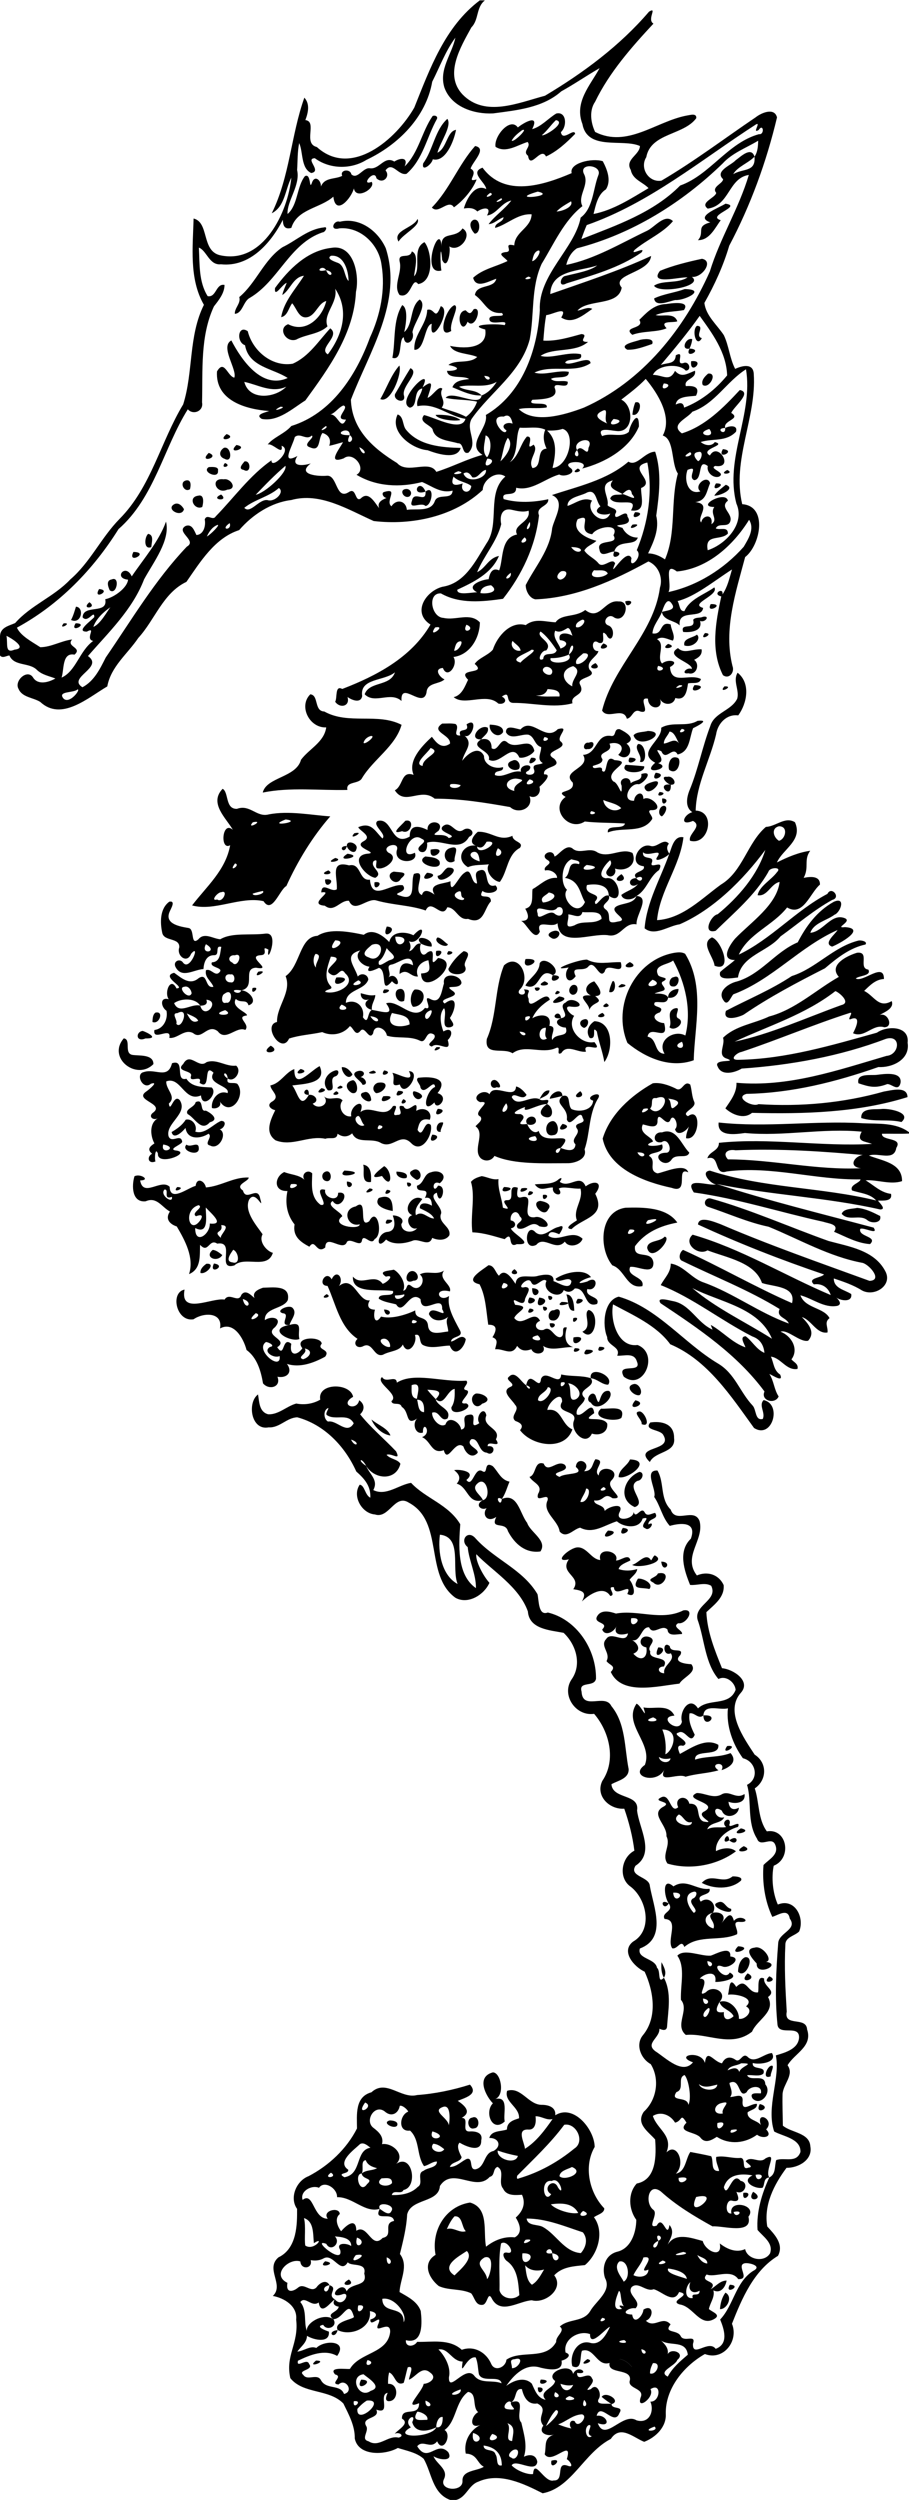 <?xml version="1.0" encoding="UTF-8"?>
<svg width="663pt" height="1823pt" version="1.1" viewBox="0 0 663 1823" xmlns="http://www.w3.org/2000/svg">
<path d="m402.21 1794.3c10.21-2.69-1.73 8.89 0 0zm36.63-46.5c2.97-4.65 14.83 3.04 7.19 5.29-2.46-1.69-4.92-3.38-7.19-5.29zm-46.53-6.89c8.03-0.73-0.39 8.38 0 0zm2.12-5.74c11.15 0.21-3.29 6.78 0 0zm-131.02 0.07c11.97 0.07-5.49 10.64 0 0zm-32.9-13.93c9.82 0.06-7.92 6.36 0 0zm221.73-1.01c2.89 0.37 6.67 2.99 8.58 5.67-3.98 0.52-15.19-0.19-8.58-5.67zm-23.83-0.06c7.5 1.75-9.24 6.49 0 0zm-182.15-21.13c-8.81 0.94-2.09 7.7 0 0zm282.86-27.33c5.74 3.03 1.2 12.2-3.99 12.04 0.3-4.27 1.41-8.58 3.99-12.04zm3.18-5.76c9.75 0.4-4.41 8.11 0 0zm-277.84-3.81c6.62 5.16-9.67 5.4 0 0zm-17.3-13.3c10.68 1.64-6.8 6.07 0 0zm305.02-49.89c8.9-1.39-1.27 9.07 0 0zm7.13-0.8c9.83 5.63-5.91 8.9 0 0zm-265.11-52c2.09-0.05 6.48 0.57 5.55 3.55-1.68 3.38-11.87-1.79-5.55-3.55zm60.17-2.03c4.99-2.4 6.52 7.52 1.39 7.8-4.69 1.38-5.85-7.38-1.39-7.8zm209.8-9.94c10.15 2.49-4.65 9 0 0zm-194.73-23.08c5.81-0.08 9.07 16.4 1.88 19.41 10.18-2.4 5.44 11.1 6.83 16.38-9.19 8.5-15.03-6.81-8.65-13.24-4.91-5.01-12.64-19.15-0.06-22.55zm203.05-4.85c3.08-0.67-0.77 5.37-0.35 7.69-6.56 2.73-2.8-7.02 0.35-7.69zm-1.38-65.2c8.16 3.5-7.01 6.84 0 0zm-15.83-2.16c9.17 4.32-8.09 8.73 0 0zm-62.78-8.16c1.75 3.47 4.19 7.59 1.72 11.32-1.97-3.45-2.04-7.48-1.72-11.32zm60.97-3.62c7.73-0.95 0.2 16.63-5.16 10.56 0.06-3.82 1.31-8.84 5.16-10.56zm-25.06-1.14c3.72-1.15 15.05-7.74 14.24 0.61 9.54 0.98-1.01 9.47-5.76 7.26-9.52-3.46 1.62 11.49 5.39 4.43 8.39 4.47-6.72 7.21-10.58 6.85 1.68-9.38-8.81-5.8-11.28-2.34 9.09-0.34-4 15.12 4.49 9.85 5.31-5.76 16.2 0.25 9.9 7.08-2.06 3.9-4.49 8.72 3.21 7.42-0.7 5.76 3.11 6.74 7.05 3-2.23-4.72-9.01-5.26-10.26-10.42 7.12-2.55 14.59 5.75 14.1 12.26 3.96 1.21 11.65-5.57 5.23-9 7.19-6.23-7.82-9.45-13.11-8.49 1.11-4.83 0.81-13.94 5.99-5.68 7.49-7.64 8.18 4.95 15.87 3.97 0.92-2.97-1.29-12.75 4.44-10.14-0.74 6.16 9.66 8.67 2.84 13.51 5.87 10.96-8.02 16.52-11.64 25.26-15.11 12.02-32.7 0.8-48.3 2.4-8.52-7.13 2.85-18.27-3.58-25.59-0.43-11.39 3.36-23.66-2.61-32.21 5.04-5.44 17.07 0.6 24.37-0.03m-2.53 4.01c0.67 7.99 7.42 0.82 0 0m-3.14 27.25c0.23 8.28 8.29 1.16 0 0m3.69 7.1c-1.62 1.38-3.66 3.16-3.36 5.53 2.04 3.88 6.61-6.87 3.36-5.53zm33.93-44.18c6.54-2.33 16.18 12.78 5.35 10.03 18.02 0.87-4.37 12.13-3.8 1.53-2.91-3.17-9.77-10.68-1.55-11.56zm-11.98-1.01c13.41 0.86-8.71 8.79 0 0zm-14.99-31.87c4.85-2.34 5.66 3.9 9.78 4.53 2.55 6.07-17.36-1.89-9.78-4.53zm-35.63 0.61c-3.85 6.5-7.73-4.42 0 0zc-3.36-4.53-5.11-19.9 3.44-12.39 9.34-6.27 17.13 3.12 26.28 1.71 1.71 5.42-10.75 3.34-6.36 9.41 5.92-4.6 12.32 2.23 8.85 8.07-7.77 1.86-6.52 9.59 0.41 11.46 2.05-5.13-5.85-8.41-0.41-11.46 6.2-1.13 10.19 2.6 6.26 7.66 3.12-3.6 6.83-10.09 9.05-1.76 4.78-5.52 13.49 1.23 4.73 0.82-7.27-0.76-1.11 5.46-2.44 8.96-12.29 5.58-27.54-0.04-38.44 9.27-2.27-6.06-4.97 1.97-8.79 1-4.39-5.84 5.4-20.91-5.61-21.4-2.68-4.99 7.22-5.29 3.03-11.35m18.54-8.58c-8.77 1.69-4.34 11.26-0.3 15.47 4.88-1.94-5.39-7.29-0.57-10.5 2.22-0.49 3.93-5.19 0.87-4.97m-15.28 0.75c0.64 9.92 10.97-0.62 0 0zm43.25-11.85c2.01-0.15 7.83 0.31 6.16 3.07-7.56 6.89-20.67 6.03-28.56 1.63 7-7.73 15.13 1.33 22.4-4.7zm8.19-22.06c9.6 3.86-10.96 6.21 0 0zm-10.53-4.26c7.69-5.72 6.45 5.72 0 0zc-7.27 4.46-0.9-8.58 0 0zm8.45-8.73c11.05 2.3-10.75 6.87 0 0zm-32.18-25.76c5.91-0.03 11.85 4.17 17.7 1.25 5.95-3.88 10.76 3.78 17.11-0.53 1.15 6.79-7.07 7.5-11.69 5.63 0.55 4.98 3.28 6.72 7.58 4.32-0.19 6.21-10 8.8-12.41 2.19-7.74-5.33-5.52 6.9 1.7 4.83-2.03 4.98-10.31 3.11-12.37 8.85 4.23-2.59 10.96-0.89 13.81-1.75-4.62-3.92 3.3-8.26 2.66-2.73-2.36 5.75 8.61-3.47 6.01 2.63-8.93 2.48-16.81 9.7-16.09 17.68 4.59-2.33 10.78-3.17 14.56 0.13-13.49 10.13-33.03 13.91-49.89 8.96-4.71-6.33 2.72-13.09-0.8-19.95 0.69-8.52-12.67-16.31-1.77-21.79 6.03-3.67-8.65-3.26-2.44-6.36 7.03-4.21 6.85 12.3 12.79 6.98-3.43-7.33 6.47-9.65 8.13-2.51 9.49-0.55 3.94 10.27 10.29 12.93 10.82 2.02-6.88-3.97 0.77-7.4 11.05-6.37-16.66-8.41-5.65-13.36m-13.05 15.64c-8.02 5.83 9.86 11.22 9.47 5.49-4.82 1.53-6.07-4.37-9.47-5.49zm35.21-49.9c10.11-1.16-5.74 8.23 0 0zm-17.34-22.33c0.23 11 13.26-0.99 0 0zm-32.91-49.6c10.18 0.05-5.51 12.39 0 0zm18.31-27c9.11-1.5 2.28 10.46-3.76 9.37-4.98 2.83 3.84 5.39 2.7 7.9-3.62-0.05-10.06 2.12-10.48-3.23-4.08-4.41-10.5 4.75-13.45-1.69-5.79-0.57-6.1 10.9-12.38 9.38 2.67 1.24 7.98 6.86 0.89 9.86 5.44 6.27 10.8 3.12 9.5-4.61-7.3-1.03-4.4-10.88 3.23-7.06 4.35 3.01-3.32 6.31-0.36 9.96-1.74 7.11 14.43 2.83 9.91 11.03-5.25 0.05-4.61 4.89 0.26 4.96-1.31-5.91 8.63-9.14 4.76-14.59-6.04 2.75-6.08-9.85-0.73-5.15 0.53 5.69 10.76 0.35 7.67 6.51-5.57 5.19 3.92 6.48 8.01 6.6 4.83 5.81-5.97 9.43-8.64 14.18-16.14 1.85-42.12 8.78-50.07-8.48 4.3-4.52-0.71-4.68-3.11-7.93 3.33-6.16-5.15-10.94-0.22-16.14 3.83-6.13 14.35 4.43 15.9-4.09-5.47 1.72-11.1 1.08-8.33-5.52-1.54 4.47-8.54 8.02-10.5 2.69 5.52-5.61-6.83-4.04-3.71-9.61 2.86-5.13 9.28-3.54 13.77-2 15.96-3.04 33.18 5.68 49.14-2.34m-38.03 5.74c-1.89 10.46 11.45-1.18 0 0zm4.88-28.86c3.47-0.52 11.79 3.48 8.34 7.57-5.65-1.48-13.53 1.01-8.34-7.57zm14.55-3.79c11.63-2.58 2.95 12.98-3.3 6.65-6.08-2.88 2.22-3.34 3.3-6.65zm2.5-8.64c9.26 0.24 0.93 9.65 0 0zm-4.77-4.57c9.63 4.81-11.61 9.95-16.48 6.93 4.65-1.03 10.03-9.56 13.8-3.25 1.06-1.12 1.38-2.79 2.68-3.68zm-56.27-5.82c6.88-0.19 10.1 8.85 16.57 9.22-2.65-10.08 14.46-6.7 11.43 0.38 3.52 0.13 9.31-5.52 10.51-0.08-3 1.67-7.53 2.8-8.61 6.29 4.49 1.58 9.13 1.32 13.59 0.01-0.39 3.41-3.77 5.22-5.58 7.84 3.03 3.38 5.93 14.17-1.66 10.3 4.41-9.41-9.31 3.63-9.75-4.89-6.2-0.88 2.4 5.8-2.69 6.35-4.96-8.04-15.54-0.96-20.66 4.04 3.42-6.31 1.4-7.83-6.3-8.95 6.58-9.57-10.51-11.47-3.22-21.8-12.3 2.97 0.62-8.59 6.37-8.71zm22.14-12.23c12.93 0.18-8.85 9.74 0 0zm10.84-1.94c10.54 0.8-5.43 8.87 0 0zm12.04-40.87c4.02 0.16 2.49 6.24-1.39 6.56-9.02 4.45 7.52 15.98-1.95 19.12-12.78-5.85-7.74-21.26 3.34-25.68zm-114.41-0.46c4.45 2.63 0.54-7.92 7.53-3.7 3.95 3.97 5.8 9.98 12.22 11.28-1.7 3.84-2.95 8.95-5.65 12.66-6.15-3.51-0.53 7.37 0 0 11.47-4.9 13.16 10.55 18.49 17.37 2.23 6.95 15.07 13 9.67 20.88-10.83 1.52-18.78-5.45-23.68-14.8-1.97-7.5-13.21-0.56-8.48-10.44-7.54 5.32-11.85-3.75-4.95-8.26-4.11 5.76-12.22-0.12-4.82-3.9 6.67-1.55 2.53-18.74-4.22-11.95-4.57 4.22 2.63 8.02 4.22 11.95-11.19 3.15-10.7-9.73-19.1-12.03 3.32-3.86 1.91-6.81-1.86-9.85 2.45-0.8 17.1 0.51 8.91 7.14 4.61 6.26 5.92-10.12 11.72-6.35zm107.62-8.62c17.37 0.7-2.36 15.26-8.32 12.85 0.23-5.86 6.31-7.99 8.32-12.85zm-25.24-0.15c8.71 0.82-2.52 7.69 2.43 11.88 0.38-8.74 16.85-4.56 9.58 3.25-6.15 5.55 11.67 14.15 0.44 13.31-6.47-4.74-6.01 2.7-13.34 1.57-0.27 3.8 7.42 2.84 7.65 7.72 2.84-3.31 14.74-6.66 10.79 0.99-3.53 7.42 10.64 5.14 10.3-0.4 1.6 6.05 5.43-4.36 8.06 0.39 1.7 3.46 4.99 0.78 7.65 0.41 3.27 5.16-5.2 3.5-4.92 8.47 5.47-3.22 0.9 5.68-2.36 2.72-5.39-1.77 5.94-9.21-1.86-7.06-2.36 7.87-13.67 6.54-18.79 2-9.32 2.95-17.34 9.52-26.74 4.66-5.07 1.02-9.95 8.45-14.99 2.8-1.08-8.28-12.95-14.06-8.74-22.84 1.16-6.34-9.23 3.05-6.97-4.62 3.84-6.46-3.53-7.75-6.27-12.36 5.16-1.47 3.2-11.93 10.33-9.73 3.18 7.62 9.77-3.19 15.44 0.93 4.83 5.62-13.12 4.8-3.83 8.83 3.97-3.28 19.2-1.05 11.87-7.29 0.52-8.28 11.91-3.24 6.02 3.13 6.38-0.08 5.69-5.2 8.25-8.76m5.94 20.28c-6.86 4.3 5.62 2.55 0 0m-12.75 1.13c-0.61 3.58-3.25 6.3-4.16 9.69 4.98 1.46 8.82-10.06 4.16-9.69zm46.85-48.21c8.15-1.19 17.47 0.77 17.34 11.3 1.51 11.12-13.85 9.45-17.69 17.54-12.77-12.17 17.3-7.37 9.8-19.74-2.29-4.27-14.51-3.14-9.45-9.1zm-203.4-2.21c4.38 3.82 12.12 6.55 13.87 11.74-6-0.91-11.62-6.08-13.87-11.74zm195.33-5.8c3.68-0.63 9.46 12.38 1.7 9.2 0.99-2.73-7.02-8.73-1.7-9.2zm-27.84-2.07c5.42 0.56 18.42-3.05 14.85 6.66-3.71 3.44-23.13 0.63-14.85-6.66zm25.01-6.11c10.9 2.53-8.21 9.64 0 0zm-116.19-4.94c5.69-0.28 12.97 4.94 4.4 7.45-5.57 6.23-10.85-5.09-4.4-7.45zm97.04-1.85c5.16 4.16-8.61 16.83-13.28 8.56-5.16-2.05 1.01-9.92 3.41-5.1 3.96 12.67 1.42-4.95 9.87-3.46zm-210.7 6.35c-2.19-12.45 21.93-12.47 23.99-2.08-10.49 5.96 2.62 10.96 4.43 2.49 4.02 2.74 4.16 7.01 0.68 10.26 7.11 9.12 17.84 18.15 26.21 27 3.76 7.5-3.13 1-6.93 2.53 2.66 3.23 8.07 3.14 10.1 6.56-3.19 12.67-18.89 11.61-24.95 1.55-3.73-6.89-6.75-4.17 0 0 2.41 6.2 9.16 10.22 5.17 17.61 9.35 4.65 18.48-3.86 27.56-5.26 10.61 11.41 27.22 15.66 35.88 30.2-1 14.15-2.88 36.66 11.42 46.57 0.2-9.88-5.07-20.02-6-29.91-6.13-4.82 0.05-13.15 5.82-6.27 13.87 15.33 34.43 22.52 45.09 40.6 1.09 4.7 0.54 16.03 7.52 13.35 20.93 4.99 35.41 26.71 35.15 48.31-1.22 6.53-12.86 1.32-10.53 9.37 0.73 14.19 17.16 1.08 21.73 10.53 10.6 12.95 9.51 30.41 12.6 45.88 0.4 7.15-7.89 8.44-12.56 11.14 0.97 11.25 20.73 6.73 18.71 19.12 1.46 13.07 13.37 30.87-1.13 40.31-5.05 7.95 10.1 7.89 10.44 14.69 2.63 15.26 12.82 38.13-7.28 45.67-2.28 7.7 11.22 6.96 12.51 14.07 2.91 2.2 0.13 12.34 5.03 7.2 5.78 10.91 3.1 23.79 2.31 35.55-0.24 3.49-3.34 2.73-5.59 1.65 0.45 6.7-10.65 10.69-2.96 16.42 7.82 5.06 19.92 17.34 27.45 8.09-14.04-4.92 5.86-9.3 8.7 0.46 1.42-11.13 6.17-0.83 12.48 0.27 1.95-4.18 5.49-5.38 9.45-2.83 3.84 3.24 5.17-5.14 9.02-2.08 5.28 5.61 11.67-2.07 17.92-2.6 4.36 7.14-9.44 8.65-13.97 7.27-0.76 5.66 9.81 1.63 7.8 7.64-2.35 2.6-8.23 0.85-11.9 1.26 2.25 5.13 12.97-1.55 13.26 6.69 5.27 5.99-3.66 16.5-9.4 10.18-2.53-4.6 3.35-3.56 6.16-3.61 1.41-6.62-8.43-5.55-10.35-0.89-6.28 5.23-4.4-10.87-12.48-6.75-0.39 1.77 3.24 6.95 0.4 10.29 3.35 0.07 9.06-3.1 9.15 2.19-1.02 9.83 5.69 2.36 10.39 2.81 0.45 3.88-4.49 4.2-6.8 6.21-0.41 5.68 6.93 5.5 9.68 9.25-3.89-11.24 10.73-3.84 3.85 3.14 5.39 5.64-2.61 7.16-6.62 3.89-8.59 6.29-20.07 7.54-29.35 1.53-3.62 2.33-8.26 5.13-11.76 0.84-3.28-4.81-17.84-3.77-10.36-11.13-4.56-7.63-2.96-1.15-8.34-0.04-3.27-5.56-10.29-8.58-16.18-4.88 2.97 9.67 14.83 14.1 9.93 26.57 7.82-7.85 14.21 8.48 6.84 15.52 7.24-1.42 7.03-10.8 10.55-15.83 5.07 0.98 10.17 1.91 15.2 3.09 2.06 3.61-0.84 11.46 5.82 10.75-0.68-3.41-2.62-6.66-2.15-10.22 5.95-1.2 11.91 1.33 17.93 0.7 4.15 0.51 0 9.33 5.49 7.12 4.56-0.4-0.91-2.99-1.88-4.74 3.9-4.29 10.1 2.1 14.27-1.91 9.68-5.33-0.73 8.42 2.9 13.83-4.41 0.33-3.07 4.85-4.85 7.47-5.2 1.26-16.5-4.56-7.38-9.02-8.48-1.57-18.09-0.85-20.9 8.68 2.68 9.08 6.04-12.6 12.15-4.7 6.74 1.19 2.87 10.66-3.02 7.98 1.44 3.68 3.41 8.16-3.64 6.41-4.06-0.47-5.05 10.02 0.03 9.46-2.24-10.76 19.28-6.32 12.4 2.31 3.44 13.53-18.74 6.39-26.21 7.05-13.5-7.49-26.56-15.35-37.74-25.52-9.2-6.81-11.79 8.78-5.34 13.49 3.98 3.06-5.48 14.2 2.42 11.48 4.57-8.79 7.51 10.67 9.29-0.49 4.08 5.15 0.7 9.68-1.34 14.48 5.52-9.32 17.03-5.09 25.6-2.77 1.82 7.35 14.67 13.26 12.41 1.77 5.23 4.08 11.9 7.09 18.51 4.14 1.63 7.69 14.02 10.13 18.2 3.04 2.54-7.53-5.07-12.09-9.15-17.04-0.9-13.12 3.11-26.4 8.56-38.22 5.06-2.57 3.69-8.28 5.05-12.68 5.99-2.27 14.67 2.55 17.69-5.91 0.4-9.84-12.82-11.37-19.17-14.95-6.04-17.96 4.64-38.66 1.22-55.5 6.72-2 16.18-4.59 16.92-12.74 0.55-10.06-14.25-1.37-15.68-9.35-2.07-19.81-1.08-39.83 0.47-59.63 0.28-7.8 14.39-9.88 8.44-18.04-1.28-7.75-8.17-2.65-12.74-1.25-5.43-11.5-7.44-25.1-6.41-37.8 3.94-4.24 11.71-7.64 8.48-14.97-2.59-6.12-10.9 2.44-13.18-4.2-7.57-11.9-3.69-27.53-7.32-39.32 8.95-4.3 6.74-17.02-3.02-19.39-7.39-10.2-12.26-23.55-10.92-36.42-5.74 1.69-17.29-3.56-17.89 5.2-3.63 3.14-6.44-2.37-10.09-1.5-1.01 5.74 1.5 10.91 3.78 15.59-3.21 7.85-6.81-4.62-11.97-1.49-5.61 1.32 10.31 6.56 3.52 9.54-5.64-1.22-3.29 3.66-2.36 5.96 8.25-4.45 18.89-11.88 28.02-6.66 1.17 9.36-17.59 2.61-16.95 10.81 8.03-2.71 17.12-1.41 25.87-4.77 5.57 6.45-1.15 10.69-6.6 12.45 3.75-6.93-9.96-5.11-2.2 0.11-7.83 2.28-16.2 2.35-24.02 4.68-5.97-3.05-20.94 5.91-15.18-5.78-5.16 11.88-26.68 5.72-14.5-2.84 6.12-15.77-16.3-29.62-6.09-44.65 3.18 0.98 8.32 13.32 5.05 2.71 7.71 1.57 18.25-2.94 22.61 6-13.06 0.7 3.38 13.91 5.46 4.4-2.17-7.22 5.6-19.37 11.71-9.66 7.89-7.72 22.62-1.28 27.45-13.49-0.36-5.35-6.89-10.9-12.53-7.95-9.56-11.19-10.13-28.04-14.71-41.8-4.95-11.83 14.91-15.19 9.43-26.18-4.52-2.75-10.44-0.11-15.4-0.64-4.29-10.58-8.99-24.53 0.55-33.68 4.72-12.92-7.85-11.47-15.36-9.37-5.56-6.17-6.85-14.61-11.38-21.13 2.13-4.91-8.04-19.75 2.39-19.23 5.23 8.88 1.71 20.53 9.65 28.48 3.58 10.61 17.14-1.85 21.07 8.39 3.62 13.93-12.65 25.73-1.97 39.64 7.54-3.24 15.85-0.89 19.53 6.99 0.82 9-6.92 14.32-12.6 19.78 0.61 14.23 6.15 27.93 11.4 40.87 7.85 0.6 21.38 9.14 13.87 17.78-12.15 13.46 2.11 33.28 9.95 45.24 9.33 5.94 9.05 18.54 0.08 24.62 3.39 10.26 2.22 22.34 8.81 31.33 14.8-2.5 18.58 19.56 5.01 25.07-1.77 8.48-0.78 19.84 3 28.29 12.42-5.04 19.73 9.59 15.56 19.62-3.21 3.3-10.07 4.01-10.06 9.59-0.86 16.27 0.02 32.63 1 48.89-2.33 11.43 14.28 3.21 14.85 12.96 4.19 12.54-9.18 17.43-14.25 26.14 5.05 7.06-3.24 13.7-3.65 21.02-0.22 7.66 0.15 15.32 0.21 23.01 6.03 5.19 19.44 5.06 20.05 15.06 1.91 9.97-8.86 15.84-17.37 15.69-9.12 12.2-16.71 27.12-14.05 42.78 5.28 5.74 12.33 12.92 7.83 21.39-17.66 10.72-26.35 31.18-33.58 49.54 5.17 12.77-6.46 27.19-19.73 22.07-15.24 8.63-28.91 25.12-28.54 43.56 0.6 9.59-7.38 17.26-15.73 20.47-7.96-3.1-17.31-12.67-24.35-2.13-19.65 10.17-28.42 35.65-49.72 39.65-14.03-7.11-31.4-15.5-47-8.44-6.99 2.44-8.75 11.42-16.11 13.29h-4.33c-12.99-4.71-13.38-19.54-19.3-29.94-5.06-4.64-12.48-5.89-18.88-7.97-9.26 5.25-28.74 6.27-31.42-6.88 0.21-9.18-4.39-17.51-8.31-25.52-10.49-10.8-29.25-6.75-38.69-18.49-3.82-16.65 6.32-25.25 4.26-42.72 1.07-9.93-8.86-15.75-17.03-17.23 8.59-8.06-5.8-19.73 4.1-28.13 13.79-6.6 13.65-24.55 13.59-35.36-5.72-7.97-0.68-20.4 8.37-23.84 14.81-7.73 27.78-19.9 35.33-34.8-0.05-10.05-1.63-23.06 10.52-26.37 10.71-9.9 21.59 5.05 33.32 2 13.15-0.94 26.1-3.67 38.55-7.59 6.65 7.2-4.09 9.69-8.88 11.82 4.49 3.07 10.79 8.1 2.81 12.42 6.17-0.06-0.66 10.04 5.6 9.91 4.37-0.31 10.2 0.71 8.69 6.54 0.33 9.23-10.95 4.57-15.75 1.62-2.65 2.3-0.07 7.57 1.45 10.56-0.85 3.88-7.35 3.19-8.58 7.18 4.99-0.04 8.16-3.98 12.34-5.89 5.06-1.3 1.33 8.27 6.44 7.57 7.2-1.56 5.78-11.98 13.08-13.34 6.16-3.56 3.86-9.66-3.08-9.5 1.58-5.62 8.46-4.57 12.85-6.17 0.04-5.43 4.56-6.83 8.82-8.16 0.56-8.3-11.08-11.93-8.69-20.05 10.1-3.26 15.37 9.99 24.95 10.22 4.77-0.08 10.79 1.46 10.18 7.62 13.28-8.5 28.6 10.26 28.74 23.09-8.15 13.94-4.08 33.3 6.99 44.75 0.21 3.6-5.06 4.59-7.52 6.51 7.9 10.56 2.9 27.01-6.57 34.89-7.99 0.87-16.41 1.1-22.42 7.46 7.57 9.65-6.5 20.92-16.32 18.2-9.36 0.51-22.15 10.48-28.79-0.57-3.51-7.36-3.17 3.79-7.34 3.92-5.04 0.52-5.62-5.6-8.15-8.44-7.38-3.54-16.17-1.92-23.58-5.26-7.55-6.06-12.16-16.77-2.35-22.79-3.32-17.35 6.96-35.38 25.17-38.13 14.07 4.11 9.42 21.32 11.65 32.2 6.04-4.79 13.21-7.64 20.95-6.81 6.04-3.33 3.57-9.84 0.72-14.42 5.12-4.58 7.45-10.18 4.55-16.65-4.94 0.3-11.35 0.98-13.81-4.51-3.99-4.69 1.72-12.66-4.09-15.85-3.59 1.5-1.61 6.37-5.65 7.33-10.24 11.39-26.98-7.81-36.33 6.65-0.79 12.49-20.97 8.84-23.89 20.71-0.47 9.76-3.03 19.71-5.27 28.87 6.57 8.67 0.1 18.37-0.28 27.73 6 3.49 12.93 6.8 15.47 13.83 0.95 8.14 2.01 24.53-10.84 21.28-0.48 5.48 6.15 4.84 8.19 1.23 11.02 0.28 23.53-2.46 32.58 5.79 9.03-3.23 17.83 1.83 21.47 10.28 2.6 5.97 10.63 2.51 11.09-3.08 10.79-7.4 28.78 0.77 36.29-12.92-0.46-4.44 7.03-8.01 2.65-11.23 6.32-5.95 17.14-3.04 22.11-11.17 4.26-7.55 16.1-14.8 10.8-24.33-2.38-7.64 0.07-16.65 8.82-19.03 10.21-2.35 13.95-14.03 14.06-23.28-5.6-7.65-6.31-19.32 0.33-26.49 14.52-2.8 14.22-20.68 13.42-32.1-5-5.78-14.28-11.35-8.3-20.22 9.54-8.73 11.82-23.85 5.08-34.74-7.34-3.98-11.37-14.36-5.63-21.19 10.73-13.05 7.66-32.12 1.19-46.21-7.59-3.45-17.69-14.8-8.47-21.92 14.73-8.42 9.96-30.96-1.6-39.96-9.3-6.27-7.12-21.3 2.57-26.37-1.27-10.39-3.93-20.76-7.37-30.62-10.75 0.79-21.29-9.32-16.02-20.25 10.33-15.14 5.16-36.03-5.98-48.92-13.3 1.97-24-13.48-16.55-24.92 7.86-10.92 3.43-25.61-5.71-34.15-9.93-1.93-25.09-2.62-26.04-15.57-6.37-18.06-25.72-29.41-37.61-41.75-0.74 4.88 4.89 15.68 9.57 20.86-3.85 8.74-15.56 16.07-24.8 10.92-22.85-16.58-8.05-55.49-34.07-69.4-10.17-6.56-14.34 12.02-24.62 8.64-9.67-0.71-16.8-13.46-11.13-21.7 3.66 0.39 3.79 7.57 7.74 9.47 0.48-8.61-4.52-14.05-10.25-19.11-8.19-18.3-23.26-34.15-42.98-39.5-7.61 0.13-13.07 7.9-20.89 7.31-12.94 2.61-15.83-18.1-7.78-23.99 0.94 5.52 0.78 12.73 7.42 14.48 7.54 0.38 13.53-5.99 20.48-7.84 5.94 1.14 12.21 0.25 17.47-2.83m4.8 6.66c-2.61 2.04-2.16 7.63 0.87 9.32 6.58-1.32 13.72 9.92 18.75 1.27-4.18-7.97-13.8-1.59-19.79-6.17-1.1-1.63 3.33-6.54 0.17-4.42m17.63 22.44c3.38 6.75 7.37 2.22 0 0m64.86 69.35c-1.66 12.46 1.17 29.62 12.91 35.96-4.65-11.54 3.62-34.24-12.91-35.96m155.53 133.21c-11.7 3.79 9.26 4.02 0 0m6.69 8.84c2.28 5.78 2.88 11.92 2.22 18.09 5.37-2.33 11.11-17.87-2.22-18.09m-2.49 19.99c0.56 4.33 7.65 5.38 8.5 1.06-2.92 0.63-5.94 0.72-8.5-1.06m59.94 223.43c-3.15 1.93-8.22 1.41-9.85 5.14 3.07-1.28 7.09-3.13 8.52 1.22 1.15-4.53 12.6-6.41 1.33-6.36m-41.22 8.55c-5.6 2.02 0.33 10.42-5.96 12.44-5.06 7.58 8.01 2.57 8.73 9.32 2.49-4.64 0.3-18.35-2.77-21.76m10.44 6.63c1.83 5.04 13.04 5.6 13.42 0.35-4.52 0.99-9.32 2.93-13.42-0.35m-243.43 13.41c-7.78 10.79 7.53 3.15 0 0m259.74 0.45c-5.74 1.4-6.56 8.8 1.18 7.56-1.88-3.71 7.64-9.92-1.18-7.56m-234.49 1.98c-0.97 5.52-6.07 8.56-11.02 4.04-7.37-5.53-14.81 6.86-8.28 11.93 3.95 3.02 7.78 6.48 6.34 11.98 7.23-1.31 17.42 7.55 10.36 14.39 11.88-8.2 16.18 17.02 5.29 19.04-1.53 3.69-7.45-0.75-8.5 3.68 6.74 0.18 13.97-0.9 18.92-5.94 4.61-2.64-1.19-9.98 4.31-11.76 2.74-2.43 9.87-2.08 9.67-6.76-3.46 0.03-6.08 2.76-9.39 3.37-5.56-7.93-2.9-19.11-10.19-25.93-9.06 1.25-7.72-11.42-1.34-13.81-0.72-1.88-4.58-4.94-6.17-4.23m31.89 0.68c-9.35 3 3.36 7.89 3.9 13.53 0.49-2.04 1.99-15.15-3.9-13.53m67.14 6.92c0.49 3.56 0.24 9.76-4.78 9.72-9.68-0.86-3.19 9.5-2.94 14 8.4-5.27 14.54-13.69 20.16-21.71-4.38 1.19-8.11-2.15-12.44-2.01m132.64 4.94c-1.44 10.12 10.53-3.02 0 0m-111.7 1.27c-10.02 13.54-22.47 25.12-34.31 37.11-0.29 1.28-0.54 2.95 1.32 1.95 14.82-4.35 28.43-11.93 40.31-21.7 8.2-5.13 1.36-19.05-7.32-17.36m121.84 3.75c-3.59 5.4 10.82-1.98 0 0m-217.98 1.05c-3.97 8.87 14 4.34 0 0m-52.75 9.22c-4.76 4.49-17.09 13.13-8.72 18.7 0.94 3.46-8.92 2.06-2.74 5.54 12.97-2.13 7.71-19.7 18.99-21.52-2.05-1.56-4.86-4.18-7.53-2.72m53.39-0.19c-3.87 4.41 5.11 8.42 7.98 4-2.27-1.89-4.94-3.87-7.98-4m46.93 4.95c-0.62 6.56 13.15 10.47 14.74 3.92-5.14-0.95-10.13-2.28-14.74-3.92m-99.16 16.76c3.2-2.82 7.77-1.9 11.2-3.9-3.52-0.9-6.91-2.16-8.25-5.85-4.1 0.55-1.15 6.82-2.95 9.75m153.36-4.76c-3.01 1.66-8.79 2.61-9.1 6.74 3.82 3.87 18.98-2.68 9.1-6.74m-175.79 4.16c-6.86 4.95 5.82 3.58 0 0m26.33 8.32c5.34-4.57-3.34-3.06-3.9-7.72-5.61 0-1.47 15.59 3.9 7.72m283.4-6.8c0.72 7.98 9.78-1.72 0 0m-272.81 2.6c-5.91 4.71 4.27 7.32 7.61 3.47 0.29-4.67-4.48-3.54-7.61-3.47m216.67-0.35c-0.68 8.24 13.27-2.23 0 0m-92.53 2.27c-9.08-1.55-5.73 17.52-0.43 9.63-7.09-4.09 1.77-12.54 4.9-4.99 5.09 8.08 1.68-8.35-4.47-4.64m-169.79 4.98c-5.29-2.34-14.05 2.44-11.94 8.81 8.15-6.31 7.45 13.85 18.36 13.74-4.63-5.86 8.57-9.13 8.74-3.41-4.13 3.25-1.5 9.4 0.99 12.54 3.11-3.66 10.94-10.89 11.08-0.35 8.32-5.43 11 13.9 19.19 5.22 8.46-1.64-0.29-10.76 8.35-12.38-1.14-7.39-15.45 1.21-10.45-8.84-10.9 3.3-19.78-8.83-31.13-8.49 0.26-6.55-9.36-12.49-13.19-6.84m275.07 6.7c-8.3 18.97 20.88-4.8 0 0m-230.75 8.63c2.24 1.43 6.75 5.54 8.46 1.73 3.56-5.04-11.23-7.58-8.46-1.73m124.83-3.31c2.31 3.16 13.41 7.55 19.94 6.34-4.02-7.54-12.55-7.34-19.94-6.34m23.5 4.84c-7.33 6.01 8.75 3.44 0 0m109.74 0.75c1.5 5.98 9.08-2.08 0 0m-203.55 3.2c-2.32 2.43-4.13 6.04-5.57 9.25 5.02-1.5 9.09 3.13 13.83 1.6-3.22-3.09-2.27-11.45-8.26-10.85m-109.78 1.25c1.51 5.99 0.1 15.02 0.95 20.05 6.49 4.33 14.72-7.31 6.25-1.75-0.65-7.38-0.02-15.91-7.2-18.3m162.41 0.36c0.68 5.6 8.14 4.02 11.83 6.14 9.79 5.35 15.52 18.13 27.7 19.06 3.84-4.39 5.32-10.4 1.47-15.16-13.38-4.37-26.64-10.09-41-10.04m96.08 16.23c-7.86 3.62-1.08 8.94 0 0 5.52-2.88-3.67-6.93 0 0m-235.97-3.23c4.77 4.8-2.96 11.84-6.25 5.44-11.76-4.4 12.73 16.33 10.18 4.49-3.6-5.69 4.99-5.09 7.99-2.88 0.11-6.18-7.5-6.63-11.92-7.05m16.13 0.87c-2.87 10.9 8.98 3.2 0 0m123.03 1.56c-5.51 6.17 9.86-1.35 0 0m-17.93 2.72c-2.09 10.7-0.88 22.93-1.14 34.23 1.7 6.24 10.32 7.53 14.47 3.43-0.79-8.68-1.04-18.94-8.82-24.64-2.4-1.47-4.84-7.08-0.07-6.34 6.79 1.71-0.06-9.91-4.44-6.68m37.33 7.15c0.13 10.72 10.26 1.68 0 0-0.72-7.36-9.24 1.61 0 0m-62.31-1.65c-5.8 3.88-19.54 11.06-8.98 17.81 3.14-3.32 14.55-12.34 8.98-17.81m157.89 0.68c-16.04 4.04 9.08 2 0 0m-117.34 1.02c-1.73 14.66 14.34-0.69 0 0m-121.5 1.27c-7.67 9.51 12.78-2.11 0 0m249.03-0.08c1.3 2.87 3.99 6.08 7.31 6.23 0.21-3.83-4.87-4.31-7.31-6.23m-272.25 2.35c-3.01 1.72-6.38 2.04-9.74 1.4 1.77 6.29-7.04 7.41-7.52 0.99-8.27-2.85-21.52 9.75-9.41 15.6-1.37 7.72 4.05 6.58 7.73 3.48 4.56-3.86 9.42 4.22 13.52-0.27 2.11-3.04 7.1-6.18 9.43-1.5 6.87 2.24-2.34 6.83 3.89 10.31 6.11 7.35 12.49-6.71 5.01-3.49-11.77 3.61 0.78-11.5 3.6-2.28 3.21-6.62 15.75-3.05 12.84-13.01 2.03-8.57-9.69-4.94-12-8.27-5.29 9.03-10.37-6.38-17.35-2.96m45.73-0.61c-0.32 9.17 6.94 2.67 0 0m71.41 0.05c-8.7 5.16 1.22 9.08 1.79 15.81 2.06-1.32 6.32-18.2-1.79-15.81m115.82 0.04c-1.45 4.9-5.25 8.39-7.26 12.92 3.93 2.07 10.81 1.45 10.94-4.08-9.87 4.09 7.3-10.86-3.68-8.84m13.97 2.22c-8.86 4.8 7.74 2.04 0 0m-31.55 0.72c-5 4.74 2.35 12.16 3.17 14.72 5.41-2.85 3.38-16.27-3.17-14.72m91.77 1.24c-7.27 1.14 4.52 12.07-5.04 11.6-5.42-7.79-17.35-0.78-22.99-3.39-5.61 6.06 9.16 4.13 2.89 10.81 3.89-2.19 6.71-6.27 11.64-6.37-0.8 4.74-4.35 9.8-9.65 7.16 1.27 4.91-2.38 8.96-3.26 13.6 1.81 1.97 8.76 3.9 4.54 6.87-10.92 7.1-15.74-8.88-25.95-10.22-8.26-2.69 10.11-7.07-0.34-9.05-3.95 9.21-12.45-0.46-18.53-2.04-5.76 2.22-11.22-5.95-16.12-1.52-3.8 5.61 8.07 10.24 2.85 15.45-4.36-1.02-12.34 4.2-2.4 4.57 1.14 8.05 7.84 1.12 8.21-3.63 7.36-4.48 7.76 5.78 1.79 8.11 6.2 5.96 12.04-4.08 17.99 2.68-5.43 6.64 5 3.62 7.36 8.52 2.4 4.94 11.51-1.78 8.98 5.6-0.57 10.77 11.34-3.31 16.55 3.69 9.73-3.55 6.14-14.37 3.27-21.36 9.85-10.42 11.17-27.12 23.94-35.39 7.18-3.59-2.52-6.09-5.73-5.69m-160.47 1.52c0.82 4.79 0.88 11.08 4.99 14.19 4.16-2.46 6.43-7.12 8.85-11.13-4.78 1.42-10.47 1.04-13.84-3.06m104.34 2.35c-1.98 3.7 9.64 5.96 13.62 7.62-0.64-5.25-9.17-7.04-13.62-7.62m16.21 9.94c-3.8 2.91-4.92 12.61 1.74 11.61-1.61-4.93 5.23-0.19 4.94-5.39-4.96 3-9.01-0.35-6.68-6.22m-263.22 2.23c-8.18 1.33-1.33 9.6 0 0m211.08 4.19c-1.74 4.18-6.15 15.35 2.3 13.04-3.03-2.47-2.08-2.97 1.33-1.86-2.78-3.11-1.7-10.91-3.63-11.18m-172.59 5.75c0.18 12.04 16.07 4.1 15.57 17.08 3.26-5.01-6.34-18.84-15.57-17.08m-59.78 2.37c5.08 5.92 2.36 14.94 4.76 21.01-0.73-5.97 12.29-13.52 19.35-8.51-5.96-4.41 3.4-4.92 3.89-9.18-3.17-0.4-4.87-2.4-2.82-5.32-3.38 2.22-10.09 12.44-11.77 2.27-5.1 3.83-9.95-5.1-13.41-0.27m42.26 2.46c-2.41 10.35 9.06-1.51 0 0m-18.15 10.04c3.48 5.21-4.68 9.02-7.41 4.07-6.26 1.17 1.62 4.14 4.13 4.96 0.92 8.86-11.11 6.12-15.96 3.08-0.15 5.03-4.4 7.75-7.07 11.52 4.78-0.43 9.29-4.54 13.9-2.68 5.79-5.95 23.34-5.63 15.16 5.81-9.25-5.19-19.95-0.62-28.57 3.49-1.48 5.99 6.68-2.32 8.07 2.31 3.91 4.73-8.65 4.3-4.17 8.07 3.13 4.67 10.25-1.61 12.99 4.06 4.02 6.89 14.08 2.57 16.69 9.83 7.59-1.8 1.1-11.94-3.96-6.93-6.96-0.5 3.87-5.83-2.53-7.31-5.16-5.83 7.77-3.69 10.81-4.04 7.05-12.21 27.58-11.08 29.35-26.96 0.24-9.71-12.87 3.28-8.45-6.29 2.74-7.67-6.53 3.84-5.95-2.81 5-1.31 5.86-5.21-0.42-6.09 1.69 12.46-14.19 18.61-23.48 13.82-3.14-6.23 11.14-7.73 11.88-9.56-3.93-13.97-7.31 1.34-15.01 1.65m196.14-1.01c-4.94 5.1 6.24 1.01 0 0m-8.91 11.88c-8.14-3.13-20.04 3.81-17.84 13.44 5.37 1.8 0.12 5.34-2.97 5.86 1.5 8.74-10.13 6.37-15.14 5.2-11.1-3.72-19.64 5.24-25.22 13.28 5.19-3.88 13.2-7.07 18.66-1.68 2.29 4.82 4.1 10.61 10.13 11.81-5.84-6.38 6.19-8.25 6.88-13.78-8.32-5.95 11.67-14.17 13.1-5.1 3.68-7.9 13 0.88 2.91-0.8-0.03 7.67 8.74-2.01 10.92 4.14 3.37 3.18-8.24 10.47-0.78 7.68 4.5-5.1 8.33 3.98 5.48 7.46-1.97 4.83 6.68 2.53 9.54 3.51-0.02 4.18 9.25 1.01 5.7 6.62-3.78 10.04-13.76-8.56-16.59 1.92 7.37-1.25 11.51 9.22 0.85 5.38 5.17 14.29 18.17-8.36 28.24-2.09 9.45 2.79 13.14-6.92 10.08-13.63 7.26 0.5 8.56-14.52 0.08-9.08 3.53 5.69-10.46 16.08-7.16 6.06 3.18-7.04-10.19-6.18-7.78-12.75 1.1-8.81-16.63-3.93-14.86-12.45-9.32 2.93-11.26-11.74-20.16-8.87-1.68 4.03 0.39 14.79-7.01 11.24-2.36-8.18 3.74-20.12 13.7-16.84 7.06 1.36 11.18-6.44 13.74-11.82-2.21-0.01-14.83 15.97-14.5 5.29m24.88 4.3c-10.49 1.49 5.91 3.88 0 0m27.02 0.47c2.68 2.69 5.5 5.43 4.72 9.85 2.55-4.88 13.18-0.79 7 4.17-1.42 4.51-14.61 8.42-6.96 12.19 3.38-6.43 9.07-11.2 14.63-15.98-1.37-10.93-13.01-5.93-19.39-10.23m-162.49 6.4c3.7 3.57 9.48 12.37 7.66 20.21-0.46 12.05 11.7-8.7 18.2-1.37 4.88 6.72 13.47 3.06 20.19 5.85-1.36-6.39-13.75-0.05-16.53-6.57-0.82-4.13-0.66-8.44-2.38-12.33-6.93-1.18-11.44 16.21-9.49 3.04-7.87-0.12-10.32-10.08-17.65-8.83m148-0.21c0.5 6.5 6.81 1.62 0 0m-92.3 7.29c-4.77 0.29-1.86 3.41-2.12 6.56 4.81 0.44 9.7-8.78 2.12-6.56m76.77-0.02c-6.61 5.48 4.6 6.19 8.58 5.67-1.91-2.68-5.69-5.3-8.58-5.67m-184.21 0.67c-3.55 7.09 7.58 1.82 0 0m208.15 2.27c-1.12 2.34-2.23 4.84-2.08 7.52 4.63 1.5 8.81-8.34 2.08-7.52m-178.79 3.02c-1.14 3.72-1.77 7.55-2.96 11.34-6.08 2.7-6.16-5.93-10.62-7.58-0.72 2.7-0.87 5.53-0.78 8.33 7.89-0.76 7.94 13.08 0.14 12.62-2.87-0.52-1.19-4.26-0.45-6.1-7.07 1.38 2.95 16.31-8.3 12.24 3.28 6.95-11.22 5.07-7.41 11.89 2.55 3.67-4.37 9.69 1.8 11.23 7.69 4.85 14.11-4.59 21.89-2.68 4.87-1.26 0.33-4.53-2.81-2.8 2.21-3 11.4-7.49 5.27-11.05-0.4-9.23 12.74-0.72 12.48-11.28-12.34 5.2 2.52-8.45 3.34-14.1 4.23-0.17 10.27-4.3 4.8-8.16-6.12-5.33-10.37 3.03-15.47 5.13-0.06-2.85 4.47-10.75-0.92-9.03m-32.27 5.08c-10.89 1.35-3.44 18.54 5.27 12.07 9.12-2.73-2.13-9.37-5.27-12.07m143.64 6.95c1.55 5.97 6.74 6.28 9.28 0.78-3.13 0.89-6.27 0.2-9.28-0.78m-72.77 4.05c-14.76 5.03 1.21 5.51 0 0m36.74 9.48c11.92-3.99 2.74 9.95 7.5 14.75 1.8 8.15 4.62 16.69 1.87 24.92 4.06-2.03 8.93-1.69 9.79 3.72-1.2 8.76-15.76-2.59-18.73 2.55 3.46 3.87 11.95 7.03 15.63 6.33 0.83-11.91 8.33 6.72 15.02 4.68 8.31 0.48 1.04-13.88 10.1-10.78 5.21 2.12 1.93-3.35-0.51-4.72 4.68-15.95-10.97 4.63-16.14-3.57 1.46-6.3-1.16-11.65 6.89-14.45-4.48 1.63-12.08-0.85-7.86-6.44-5.62-6.89 4.58-11.5-4.42-16.19-6.86 1.18-9.94-4.75-11.22-10.45-5.64-0.95-3.58 7.6-7.92 9.65m-31.38-7.62c-9.47 7.04-8.31 21.47-17.13 27.78 5.82 3.63-1.36 17.66-5.39 8.23-4.73 6.16-10.47-1.55-14.54 3.64 7.86 12.89 14.1-4.59 22.64 4.31 4.05 7.22-6.98 5.57-10.79 2.93 2.23 5.81 11.08 9.54 7.67 16.67-4.07 8.51 13.96 9.79 13.49 1.33-0.37-7.95 10.81-7.11 15.54-10.3-5.11-2.69-4.68-9.3-13.16-9.6-1.65-9.01 3.1-16.99 10.58-20.89-8.38 3.28-6.83-6.58-1.52-9.33-4.62-3.86-0.47-13.79-7.39-14.77m63.55 0.15c-3.2 6.2 7.19 3.76 0 0m10.37 2.91c-9.93 4.55 11.59 3.31 0 0m-147.69 3.25c-2.65 1.58-4.92 3.75-6.94 6.08-1.04 12.84 22.06-7.31 6.94-6.08m158.46-0.48c-3.16 7.16 4.68 4.98 0 0m-168.02 0.97c-1.09 7.31 7.32-1.1 0 0m52.34-0.45c-0.73 7.38 8.39 3.3 0 0m59.96 6.29c9.29 1.15 1.23-1.78 2.41-5.02-1.92-2.84-8.12 4.46-2.41 5.02m35.22 0.58c-3.34 3.27-5.27 7.64-7.38 11.76 3.71-2.81 12.14-10.97 7.38-11.76m-101.23 1.24c-4.54 7.68 2.63 5.82 7.34 5.92 1.16-3.68-5.96-6.23-7.34-5.92m120.1 1.88c-6.79 0.4-11.09 5.11-17.32 7.35 3.11 1.22 6.34 2.36 9.66 2.97-2.17-2.46-1.04-7 2.47-5.25 2.06 6.12 10.39-3.88 5.19-5.07m-124.76 9.5c-14.84 8.18 15.01 7.93 18.61-0.06-6.62 3.28-15.54 4.4-17.61-3.75 3.79-7.6-7.28-1.77-1 3.81m18.61-0.06c4.22 0.84 4.7-4.5 4.61-7.47-3.08-0.7-4.97 4.74-4.61 7.47m51.76-2.98c3.67 4.13-2.86 12.82 3.5 13.02 0.47-5.04 3.03-10.64-3.5-13.02m59.45 1.37c-4.07 1.9-1.85 11.48 2.13 8.11-5.51-1.41 1.66-8.52-2.13-8.11m47.92 1.11c-11.57 4.19 4.22 3.8 0 0m-132.37 4.62c-2.15 12.19 11.86 3.78 0 0m13.98 0.74c-7.2 8.69 10.56 3.03 0 0m-6.3 8.45c0.04 4.96 7.55 1.96 8.64 6.41 2.08 2.55-0.05 9.09 4.63 8.1 0.03-8.97-5.14-13.36-13.27-14.51m22.64 2.96c-2.44 0.36-6.27 4.84-2.46 5.85 3.79 3.54 7.65-6.83 2.46-5.85zm86.94-776.98c3.59-0.82 7.13 5.82 4.17 8.09-3.87 1.08-11.54-6.34-4.17-8.09zm-172.85-1c12.48-7.95 33.09-0.21 50.66-1.45 2.46 2.25-3.82 5.57-0.6 6.79 6.97 0.92-8.5 10.96 0.45 9.74 7.2 3.04-11.29 10.93-10.73 2.88 2.68-4.06 2.48-8.8 2.4-13.45-5.71 1.15-7.56 13.22-13.85 7.51 6.24-6.46-0.14-6.52-6.11-6.87 1.84 2.45 4.03 4.61 6.11 6.87 1.11 5.55 12.06 7.2 8.62 14.11-5.19 3.01-5.7-6.11-11.21-4.25-0.43 4.4 5.56 11.44 9.72 8.65 2.2-7.03 10.99-1.53 11.39 3.68 6.24-1.04-1.34-9.93 5.45-10.74 8.26-2.15-1.45 12.09 7.86 6.05-3.24-4.74 3.64-13.29 5.12-5.64-3.68 8.47 11.27 9.34 6.97 17.43 4.85 7.44-6.39-0.18-6.01 5.06 7.12-1.08 4.17 7.97-0.58 4.68-6.42-0.37-5.45-11.03-11.4-9.78-4.51 4.47 5.38 6.66 4.7 9.87-4.31 4.85-9.01 0.06-10.4-4.6-6.25-5.41-11.52 13.16-14.33 2.69-8.94 3.29-9.2-6.63-15.84-9.49 7.73-3.03 0.5-13.15 0.61-3.32-5.8 1.73-7.95-7.03-4.08-10.34-8.96 6.01-5.38-4.77-11.35-8.43-1.25-4.03-6.74-0.53-7.55-4.13 6.25-4.91-12.1-13.4-6.81-17.62 2.85 4.93 10.36-1.84 10.79 4.1m10.77 1.83c0.08 3.62-0.94 9.33 3.89 9.93 0.31-3.68 3.75-12.81-3.89-9.93m3.99 10.64c1.03 3.22 0.53 8.83 5.07 9.06 0.22-3.78-0.09-9.34-5.07-9.06zm66.94-16.71c4.66-5.1 8.84 3.8 12.63 6.13 1.89 4.75 5.1 1.36 0 0 2.7-12.58 9.89 5.14 10.81-4.65 3.29-7.69 14.06 6.37 14.73-3.23 7.12 1.67 14.98 0.57 21.53 2.74 4.89 6.61-11.34 7.94-4.33 14.5-0.05 4.33-6.97 6.31-5.87 11.82 4.39 2.97 11.48-11.64 12.74-0.83-11.67 7.97 5.93 0.99 9.53 7.69 0.67 6.43-5.7 9.03-11.2 7.2-4.53 9.88-16.08-1.84-13.16-9.33 3.2-8.06-13.97-4.96-8.57-13.94 0.08-8.73-10.3 0.67-10.77 6.08 10.56-1.75 9.97 10.56 18.26 14.14-5.24 15.82-29.25 12.48-38.19 0.58 3.12-3.63 0.04-5.5-3.42-6.75-4.39-3.7 3.78-7.86-0.17-11.74-2.24-3.88-10.79-9.98-3.39-13.09 4.82-2.12-4.48-4.94-1.16-7.32m38.05 4.13c-1.8 6.98 6.98-1.8 0 0m5.12 0.57c3.36 3.49-0.76 14.39 5.88 11.54 6.25-3.98-0.57-11.28-5.88-11.54m-14.76 2.8c-1.32 4.1-7.13 4.85-7.17 9.5 4.05 3.84 13.4-9.1 7.17-9.5zm31.29-6.51c-1.32-9.74 17.63-1.76 12.72 4.73-4.46 0.1-7.98-4.31-12.72-4.73zm-3.37-20.77c13.74-0.48-6.31 7.84 0 0zm-8.22-1.11c9.28-0.11-3.78 5.94 0 0zm17.91-1.01c9.97-0.09-4.08 6.52 0 0zm-18.84-6.88c13.53-2.33-2.27 10.63 0 0zm-207.17-9.06c10.46-3.01 5.57 4.68 7.24 10.27-6.67 2.74-24.5-7.32-7.24-10.27zm189.79-1.17c8.37-1.08 0.08 7.43 0 0zm17.25-3.86c6.98-1.8-1.8 6.98 0 0zm11.11-5.92c8.83 2.05 4.5 25-4.53 15.84 7.85-3.55 0.07-13.08 4.53-15.84zm-25.23 0.25c7.05-3.8 4.42 8.44-1.06 7.43-4.48-0.03-3.42-7.93 1.06-7.43zm-123.98-0.57c8.84 0.33 1.41 8.29 0 0zm106.27-0.71c8.1 0.82-4.74 6.46 0 0zm9.68-1.36c6.76-0.27-0.24 6.76 0 0zm-189.78 4.82c-6-1.7 4.24-6.58 6.99-4.03 3.95 3.9-1.01 8.5-2.1 12.55-8.43 0.88 1.38-8.15-4.89-8.52zm203.4-8.29c13.66 0.27-7.14 5.16 0 0zm11.69-2.23c10.35-0.13-5.05 7.89 0 0zm-28.02-0.93c12.01 1.44-5.48 11.95 0 0zm-7.13-0.09c10.94 1.36-5.05 9.11 0 0zm65.07-0.58c28.4 8.19 47.48 33.88 72.39 48.75 12.45 7.37 15.87 20.69 25.32 30.72 2.76 3.02 1.62 11.19 7.36 9.72 2.12-4.7-3.23-9.91 0.62-13.76 13.65 2.91 6.34 28.79-7 20.35-16.79-23.18-33.87-49.57-61.11-61.06-10.05-13.79-27.17-21.22-41.72-29.09-2.28 11.4 3.38 31.59 17.87 29.62 16.29 6.38 4.21 34.03-10.05 23.1-5.85-10.77 13.72-1.68 9.54-11.14-2.01-6.74-9.28-3.79-14.35-4.16 3.07-6.68-7.47-7.01-7.3-13.56-3.8-8.94-2.44-26.85 8.43-29.49zm-51.39-0.54c6.76-0.24-0.27 6.76 0 0zm13.17-1.04c5.27-0.12 5.62 8.11 5.8 11.84-5.3 0.63-4-8.05-5.8-11.84zm-174.83-0.25c5.62 2.55-6.86 4.3 0 0zm149.91-4.35c10.65 0.37-0.28 11.26 0 0zm-196.31-0.34c6.91-0.06 20.17-2.28 18.1 8.98-3.06 6.68-17.3 5.42-16.75 14.69 4.71-3.48 13.49-1.67 7.38 5.13-8.62 6.51 10.55 8.94 1.62 14.6 5.78 8.76 3.35-8.51 10.28-2.48-1.7 8.64 3.96 9.1 8.08 3.24-6.77-8.5 13.8-9.08 14.11-3.33-4.13 4.76 6.84 3.79 2.49 9.47-8.28 4.52-18.39 8.33-27.87 5.26 4.33 5.66 0.45 10.7-6.93 9.36 3.01 7.55-6.1 10.06-10.5 4.85-1.57-9.14-4.33-18.72-12.02-24.36-2.34-8.94-9.61-21.08-19.34-15.69 2.2-12.14-12.13-11.74-19.32-6.69-12.62 2.12-17.2-19.58-6.55-21.67-3.59 18.93 20.01 5.67 29.18 7.32 3.43-5.72 10.14 3.02 12.23-3.46 3-4.26 7 0.11 9.63 2.33-1.97-4.38 2.81-6.38 6.18-7.55m-14.75 8.25c1.97 9.53 8.52 2.45 0 0m9.45 10.3c-9.78 9.03 7.08 1.82 0 0m7.44 21.05c-8.54 5.86 11.48 21.8 9.98 10.2-4.03 2.1-12.66-3.18-7.03-6.6 4.32-0.74-0.99-3.54-2.95-3.6m28.3 4.68c2.64 3.77-6.23 6.16-1.26 7.91 4.92-1.42 7.87-6.43 1.26-7.91zm76.33-55.77c5.19-3.25 9.25 6.51 2.9 6.36-6.11 2.92-6.07-3.95-2.9-6.36zm76.63-2.02c6.71 5.14-6.82 4.6 0 0zm-87.99 0.36c4.38 2.36 9.4 10.19 6.78 15.33 3.67-0.35 1.81-6.43 5.87-3.53 6.04 5.4 11.45-4.31 6.33-8.3 5.26-3.25 11.92 0.96 17.71-2.88-4.89 6.23 5.99 10.3 4.2 15.24-12.48-3.22-8.38 8.76-0.6 3.33-1.54 7.88 3.08 15.99 7.86 24.9 3.15 5.7-6.14 3.96-6.41 8.34 3.59-0.52 7.77-6.15 10.74-1.75-0.87 6.1-8.04 14.04-11.68 4.69-5.83-0.04-13.43 2.67-19.52-0.41-3.34-1.74-0.9-8.86-5.91-7.31 2.26 5.8-5.26 15.97-8.81 6.89-2.42 5.08-9.13 4.53-14.52 7.5-6.82 2.24-7.38-10.25-14.83-6.02-4.39 1.79-7.27-2.34-3.68-5.58-12.93-8.5-15.83-25.38-21.87-38.6-8.04-0.12-1.05-12.26 2.99-4.79 3.67-7.98 9.32-0.76 5.3 4.92 10.86-8.74 13.85 11.64 22.56 10.39-2.39 3.87-1.15 6.76 3.71 6.79-1.56 5.7 0.26 11.45 4.47 5.03 6.74 2.01 17.5-0.89 24.95-4.48-0.31 7.47 8.23 3.32 9.26 10.69 0.6 8.29 9.13 5.24 14.78 4.67-0.04-3.65-2.47-7.38 0.02-10.74-4.29 3.72-11.6 3.85-14.12-1.96 1.65-7.67 14.35 4.44 9.68-3.58 0.52-11.73-15.21 5.78-15.77-7.26-8.03-7.27-12.48 12.73-17.8 3.78-4.27-1.18-8.9-1.62-12.68-4.13-0.12-4.93 11.66-0.44 10.4-5.6-9.39-1.66-30.08 2.66-29.23-10.53 5.98 7.42 15.63-2.9 21.68 5.28 3.31-0.9 9.28-7.06 2.36-5.23-6.29-4.29 2.35-4.21 5.78-5.09m7.46 17.97c-2.16 0.64-4.41 0.79-6.65 0.82-0.26 5.45 8.52 0.68 6.65-0.82m6.45 18.66c-3.74 4.88 7.87 1.2 0 0m-22.68 14.05c-3.13 1.63 3.24 6.69 6.05 5.59 0.47-3.02-2.45-7.25-6.05-5.59zm77.74-53.89c4.35-0.11 5 5.25 7.72 7.63 4.44-6.29 9.65 2.5 12.12 5.97 0.72-8.8 10.75-3.85 16.52-5.95 3.91-0.86 11.78-2.32 11.13 3.93 3.64 1.07 12.23 7.31 13.07 0.09-1.81-4.52-10.13 2.72-11.53-1.9 6.96-4.64 20.86-7.84 25.82-1.1-5.83 1.21-13.98 6.56-2.71 3.17 8.76-5.47 7.34 7.77 0.04 5.45-2.1 6.36 9.84 5.02 7.09 10.89-9.79 3.43-7.11-11.88-16.25-11.29-2.28 2.68-5.08 3.3-8.04 1.17-3 7.71-16.38 0.75-12.58-6.61-2.89-3.49-8.58 6.9-11.22 0.78-2.44-4.93-11.96 5.89-4.39 3.66 6.11 0.1-0.22 6.82-0.2 9.62-1.38 6.37-11.11-5.42-7.08 3.33 12.86 1.1 0.79 5.12-0.64 9.66 5.97 7.59 14.31-6.94 18.83 2-5.63 2.36-2.64 7.85 2.59 6.62 5.34-3.66 7.43 5.79 12.22 5.32 4.22-1.33-0.56-8.18 4.72-7.08-1.81 6.05-1.7 12.33 4.6 14.36-7.17-0.46-16.02 3.22-21.97-0.99 3.14 6.12-6.35 7.66-8.51 2.48-4.26 1.58-7.62 1.31-10.39-2.45-3.8 7.94-9.94 1.74-16.03 2.51 0.61-3.69 2.88-6.96-1.96-8.77 3.1-4.94 3.84-9.33-3.06-9.14-1.55-10.17-1.82-20.88-6.37-29.5-11.92-2.68 2.07-10.36 6.46-13.86m11.1 12.87c-5.5 8.18 8.76 1.59 0 0m24.91 38.21c-11.59 2.32 7.43 7.02 0 0zm-236.18-52.37c10.1 1.47-4.31 9.12 0 0zm-5.52 0.2c7.41-0.71-0.05 8.1-4.32 6.69-0.27-2.94 2.15-5.14 4.32-6.69zm4.64-10.14c2.7 0.27 4.9 2.19 6.98 3.79-3.52 5.82-13.63 1.66-6.98-3.79zm329.55-9.62c6.23 0.55-9.61 19.95-12.67 8.27 0.16-5.87 9.42-4.3 12.67-8.27zm-77.15-7.13c5.06-2.38 1.96 3.2 0.31 5.34-2.75-1.09-7.11-3.28-7.91 1.16 7.52 5.23 17.07-5.15 24.94 2.12-1.32 4.74-9.93 7.19-12.92 2.09-6.57 7.7-15.18-4.68-20.8 2.37-10.32 5.22-7.7-17.26-0.52-9.06 5.68 4.58 11.26-3.06 16.9-4.02zm-125.29-5.23c10.43-0.65-4.67 6.84 0 0zm342.9-8.63c5.99 0.48 11.5 3.24 16.78 5.92 1.41 5.25-6.24 5.63-9.31 3.05-5.52-4.58-13.74 1.07-18.73-4.64 1.42-3.96 7.65-3.48 11.26-4.33zm-168.97-0.12c12.6-0.35 29.91-0.53 37.82 10.83-12.58 2.38-23.28 7.06-30.86 17.18-1.37 10.4 12.17 2.18 13.43 12.11 0.16 9.49-11.83 2.05-16.98 3.05-3.1 7.22 11.04 7.02 8.9 14.02-11.41 2.29-12.66-12.15-21.9-15.18-10.01-12.21-9.55-39.27 9.59-42.01m16.44 9.08c-6.96 7.58 16.57-3.69 0 0m-13.36 6.82c-5.64 7.5 9.95-0.61 0 0zm-65.23-20.89c3.11 0.46 9.18 2.32 5.73 6.29-3 6.84-13.84-5.32-5.73-6.29zm124.2-1.78c28.95 8.04 57.39 20.81 86.14 31.04 14.92 4.07 33.24 6.67 41.28 21.93 5.71 10.32-7.81 19.08-16.98 14.11-6.33-3.99-13.48-6.38-20.53-8.74-0.09 7.26 7.8 8.18 12.71 11.38 1 6.16-7.46 5.03-10.88 2.53 1.74 1.6 4.48 4.94 0.75 6.07-9.67 1.83-18-5.37-26.95-7.71 3.39 9.62 17.17 8.83 21.26 16.67-4.11 3.13-0.92 6.45-1.5 10.47-7.98 1.27-11.69-9.2-18.68-11.23 4.5 4.64 10.23 10.98 4.55 17.24-6.03 1.36-14.95-8.54-20.13-6.57 7.68 2.79 13.74 12.47 7.97 20.15 1.64 2.07 5.37 3.31 4.38 7-8.17 1.31-11.98-8.08-19.35-8.99 2.13 4.73 1.94 9.94 6.76 13.12 2.62 6.11-5.38 0.5-7.9-0.48 3.31 4.96 3.42 11.36 6.77 16.39-2.52 6.03-13.36 3.2-10.32-3.62-19.9-26.92-48.01-45.87-75.75-64.31-3.69-5.14 6.8-1.93 8.78-1.63 12.71 2.18 17.7 15.88 29.08 20.82-0.45-1.16-0.92-2.29-1.31-3.44 8.73 4.84 15.62 13.04 25.31 16.39-0.71-2.5-4.59-7.82 0.14-8.12 4.82 3.59 7.92 9.73 13.71 12.14-0.53-5.56-3.02-9.96-8.82-11.98-22.8-11.6-43.48-28.21-66.8-37.41 2.69-5.28 7.26-8.93 7.31-15.71 9.26 1.34 15.07 10.78 23.93 13.73 21.76 7.83 40.4 22.11 62.15 29.96-1.67-4.45-9.38-4.43-6.69-10.57-22.75-14.02-47.87-23.68-71.74-35.44-2.27-1.96-0.94-6.21 1.31-7.69 26.71 12.04 52.61 27.13 79.5 38.85 3.02-12.6-13.6-11.82-21.94-14.7-5.15-15.09-25.69-18.39-39.75-23.81-6.77 4.2-18.13-5.06-10.83-11.42 35.47 10.22 66.96 29.72 100.74 44.03-1.83-5.61-6.53-8.67-12.29-7.8-5.11-4.72 5.41-4.64 7.38-7.23-31.37-10.61-62.01-22.61-91.92-36.4 0.53-6.96 12.7-1.57 16.49-0.23 35.71 15.34 72.27 28.04 108.6 41.31 9.76-0.36 0.18-11.58-4.91-13.09-24.47-4.53-45.9-17.04-68.63-26.37-15.32-3.19-29.53-9.7-44.31-14.54-3.98-1.5-2.11-6.88 1.91-6.1m-13.26 65.37c16.99 14.59 38.87 24.79 58.06 36.93-9.48-22.95-38.05-26.56-58.06-36.93zm-228.75-65.69c8.97-3.21 10.2 2.61 10.21 9.49-4.24-0.73-14.45-3.52-10.21-9.49zm119.8-2.28c7.31-1.1-1.1 7.31 0 0zm-9.82-2.69c7.49 0.47-4.66 6.33 0 0zm-104-1c7.49 0.47-4.66 6.33 0 0zm98.27-1.14c11.15-1.48-4.61 6.35 0 0zm-110.94 0.1c7.77 0.77-7.96 6.25 0 0zm98.07-1.02c13.2 0.45-5.61 6.91 0 0zm-238.42 0.03c7.8 0.1-4.57 5.49 0 0zm167.69-3.27c6.76-0.24-0.27 6.76 0 0zm-43.87-0.75c8.49 0.55-0.57 8.86 0 0zm154.64-1.82c2.85-1.82 1.87 0.32 0.6 2.05 7.24 5.15 14.65-6.46 18.91 3.29 6.72-4.98 13.4-2.84 6.98 5.41 8.37 16.7-8.9 17.4-17.26 25.75-6.36-0.41 1.88-4.98 3.89-6.38-3.14-7.88 4.87-14.77 2.6-23.16-4.98 0.47-12.94-1.97-15.86 0.05 4.48 6.23-5.29 5.25-4.21-0.82-4.84-0.3-9.08 3.48-13.25-2.26 5.77-0.81 12.98 0.54 17.6-3.93zm-56.36-2.11c4.06 0.52 7.88 2.99 12.29 2.15-0.66 7.27 2.44 13.77 3.2 20.86 9.52 3.28-3.96-5.44 3.23-5.5 6.49 0.34-1.05-12.04 7.67-9.04-0.38 2.85-1.81 8.52 3.05 6.84 10.85-2.37-2.47 15.65 9.11 14.7 6.3-2.17 16.09 9.56 3.5 6.56-5.67-5.1-9.99 3.65-15.68 1.48-3.07-4.15 6.06-4.82 1.51-8.66-2.28-6.14-7.57-2.19-6.67 2.9 4.14 0.54 4.35 5.11 0.13 5.76 0.89 3.84 18.51 12.39 4.28 11.54-7.28 3.67-2.02-10.52-8.82-3.63-6.63-1.7-14.64-4.68-23.55-4.98-1.65-12.04 2.28-26.12-1.05-36.77 1.86-2.41 4.98-3.41 7.8-4.21zm-253.21 0.07c4.46-2.22 12.05 2.98 4.13 3.05 2.21 12.93 15.28-1.62 21.53 4.66 0.25 11.54 13.44 0.63 18.95-0.67 0.77-6.51 6.55-3.7 7.5 1.14 11.16-0.93 19.99-7.67 31.18-7.24 0.21 2.83-10.59 5.18-4.2 9.45 2.34 8.48 10.72-3.75 12.54 5.65 3.05 10.99-3.23-7.16-8.11 1.2-3.65 8.58 5.71 18.98 9.92 25.08-3.17 5.62 3.41 12.61 7.49 13.52-3.83 12.51-20.37 2.01-28.08 9.19-13.56 4.06 1.3-18.21-12.49-15.87-6.06-4.07-6.44 7.69-12.49 0.85-0.46 6.96 1.21 17.54-8.08 21.37 3.91-11.96-2.91-24.47-8.93-34.74-5.32-1.74-8.64-5.62-5.01-10.9-6.04-3.31-9.6-11.05-17.72-7.45-10.11 1.02-10.25-11.41-8.13-18.29m21.93 9.69c-3.98 3.93 6.46 11.04 5.36 5.34-6.88 2.51-1.55-5.63-5.36-5.34m24.89 11.39c-11.81 3.41-6.75 22.82 1.47 10.61 2.18-3.85-0.35-3.69-3.42-2.51-3.96-2.57 5.92-6.2 1.95-8.1m5.2 1.72c-0.29 4.5 2.98 20.5-7.72 14.96-0.21 12.76 11.07 4.41 10.61-3.26 11.85 1.27 0.21-8.05-2.89-11.7m11.23 12.83c1.86 6.3-6.9 3.45-0.03 9.54-1.96-1.79 8.43-9.43 0.03-9.54m8.77 17.98c-1.92 2.76-6.31 8.61-0.45 9.23 5.86 1.85 4.36-7.69 0.45-9.23zm144.22-56.46c6.41-2.51 13.16 2.55 6.37 7.99-6.48-2.93-4.96 8.63-1.2 1.72 7.72-0.12 1.02 17.14-0.87 5.14-7.81 2.72 5.57 10.96 2.8 16.01-1.45 6.47 7.72 8.81 6.32 15.07-2.72 4.13-8.49 3.72-12.52 1.87-2.12 6.79-9.11 0.57-13.75 1.88-6.62 2.6-15.06 3.35-19.89-0.69-7.35 8.81-7.13-4.12 0.53-5.51 6.89-0.4 6.06-7.15 4.38-12.02 3.29-0.24 9.28 2.32 6.24 6.24-0.26 5.98 8.17 7.4 11.47 3.01-5.27 2.22-9.62-7.7-3.53-9.44-8-3.49 0.13-16.21 7.33-11.82-2.59 3.78-5.92 6.64-4.66 11.86 4.81-3.8 8.37 2.32 13.27 2.38-1.73-3.8-6.71-5.62-10.41-7.52-0.33-5.05 6.02-3.71 8.79-1.79-0.07-3.51-0.88-6.76-5.08-5.66 4.65-9.35-6.57-2.07-5.75-8.98 5.23-1.54 4.85-8.8 10.16-9.74zm-25.12-0.53c2.72 0.13 9.12 0.64 7.29 4.6-2.92 1.09-8.07-0.99-7.29-4.6zm-51.82 0.05c4.64-1.82 5.33 7.59 0.81 6.91-3.67-0.35-4.36-5.61-0.81-6.91zm-30.08 0.27c4.52 1.95 10.76 1.9 14.78 5.67-2.81-3.98 2.23-8.19 5.64-4.69-0.18 8.16-1.54 17.31 6.12 22.94 7.31 1.57-6.72-13.64 3.35-10.95-1.43 5.55 9.61 9.48 9.42 2.18 10.02-1.82 1.23 14.26-3.95 5.96-5.44 3.42 6.1 7.79 6.98 11.14-9.45 6.98 12.78 10.34 12.72 5.85-9.07 2.51-13.37-11.02-2.87-13.02 9.59-7.11 1.24 16.97 9.82 10.79 5.78-11.44 10.55 9.7 3.91 13.04-2.48 5.24-7.87-4.26-9.19 0.73-0.75 5.8-7.91-1.78-10.95 1.18-2.7 8.02-15.58-6.43-15.85 4.19-6.58 5.3-7.2-7.08-11.58-0.55-6.46-3.43-12.32-7.49-10.8-16.25-5.64-7.02-7.03-15.6-5.2-24.39-10.28 0.48-9.67-10.21-2.35-13.82m4.96 8.82c-3.99 7.01 11.44-1.11 0 0zm88.27-9.82c5.43-3.82 8.97 5.5 3.54 6.77-2.31-1.14-7.53-4.94-3.54-6.77zm-49.32-0.07c20.61 1.09-8.02 7.4 0 0zm29.02-3.24c6.17 3.49 6.07 18.45-1.61 7.18-10.82 3.01-3.9-3 1.61-7.18zm-15.34-1.04c6.07 0.82 5.96 7.81 5.68 12.6-7.93 1.22-4.28-8.78-5.68-12.6zm-128.85-14.64c3 2.58 8.84-2.96 8.95 2.62 0.61 6.63-13.66 1.89-8.95-2.62zm179.27-7.29c10.01 0.66-4.97 9.65 0 0zm167.51-1.62c10.48-3.86 14.01 8.9 19.93 14.74-1.57 5.14-9.96 0-13.18 5.43-5.35 6.82-15.76-4.81-4.23-5.33 6.04 0.58 2.28-11.68-2.62-7.76-7.09 1.61-6.78-7.74 0.1-7.08zm-72.51-6.23c10.12 2.18-7.29 8.18 0 0zm113.84-0.99c35.08 3.84 70.18-1.53 105.28 0.55 11.2 0.52 24.07-0.64 33.58 6.56v0.94c-6.57 0.38-13.15 0.03-19.71 0.15-0.62 5.39 15.44 2.42 10.44 10.29-1.63 10.08-13.04 3.15-19.97 5.61 9.35 3.86 24.3 5.22 24.15 18.67-8.61 2.81-17.79-1.18-26.59-0.62 6.01 3.62 11.18 9.06 18.53 9.88 1.33 5.78-6.07 4.82-9.53 4.94 1.27 1.74 6.34 6.39 1.68 6.46-39.33-8.92-79.86-10.49-119.28-18.6 37.58 12.2 76.28 21.65 114.47 31.83 3.89 5.96-7.3-0.57-9.78 0.93-1.61 5.9 13.09 5.3 7.17 11.08-9.39-0.59-17.79-5.44-26.29-8.99 4.04-5.55-4.09-5.99-7.89-7.3-31.51-6.93-62.35-16.89-94.36-21.37-7.88-11.94 11.21-4.48 16.18-5.87-4.29-0.45-11.64-9.29-4.46-10.05 39.32 12.89 81.21 11.98 121.27 21.78-4.49-5.11-11.76-5.33-17.6-7.32-1.89-4.2 5.53-5.22 6.23-8.07-32.82 0.54-64.9-10.01-97.6-5.78-9.85 3.22-4.57-12.48-14.15-9.59 1.35-5.04 8.61-5.41 8.4-11.29 36.93-3.88 74.6 2.93 111.7 0.79-5.45-2.1-11.59-1.51-7.53-8.92-28.5-2.79-56.75 3.63-85.19 0.97-6.61 0.91-20.38 3.01-19.15-7.66m12.33 20.27c-5.38-1.07-9.98 1.82-5.56 6.62 32.36 0 64.59 8.02 97.08 6.46-11.32-1.16-2.88-11.95 5.03-9.34-31.98-2.92-64.36-5.17-96.55-3.74zm-214.1-20.31c2.75-0.89-2.51 6.82-0.62 6.75-5.04 1.37-3.81-7.36 0.62-6.75zm80.13-0.9c4.52-1.23 6.68 10.06 0.92 10.15-6.25 1.68-6.84-8.9-0.92-10.15zm-267.06-1.11c4.73-1.14 8.74 4.33 6.97 8.69 6.88 2.35 12.85-5.31 18.78-7.8 4.78-0.17 2.39 5.57-0.92 6.14 6.02 3.15-0.71 15.48-7.03 11.8-5.08-1.03 2.31-6.48-1.22-8.6-4.84 3.34-15.32 5.22-16.73-4.22-2.08 2.7-8.75 9.06-10.13 3 4.02-2.39 7.75-4.98 10.28-9.01zm249.1 3.15c-3.22-4.46 4.98-7.82 6.24-3.14 0.97 3.32-3.84 4.67-6.24 3.14zm257.89-10.91c5.03-0.8 23.12 2.35 15.06 9.46-9.72-2.32-19.86 0.13-29.33-2.9-0.42-7.57 9.24-6.18 14.27-6.56zm-323.14-0.17c10.18 0.38-5.45 8.93 0 0zm79.69-3.45c4.99 2 5.48 12.27-2.46 9.05-4.7-2.55-0.54-7.19 2.46-9.05zm-256.3-1.41c6.39-2.99 2.68 7.48 7.35 6.15 3.76 1.64 10.36 6.58 3.03 8.51-6.36 7.29-10.78-3.13-16.23-5.99-2.3-3.66 5.18-4.88 5.85-8.67zm151.43-2.18c5.92 2.12-4.64 5.96 0 0zm-14.62-2.11c14.5-1.46-5.8 8.73 0 0zm-14.14-2.81c3.43-1.58 5.35 2.95 5.36 5.64-2.2 3.61-11.55-4.5-5.36-5.64zm157.91-0.88c5.7 5.56-9.39 6.2 0 0zm-22.27 5.53c0.2-4.09 8.89-8.76 9.21-2.05-3.06 0.73-6.12 1.48-9.21 2.05zm-7.56 0.22c1.67-2.78 3.37-6.82 7.31-6.28-0.04 3.56-4.73 4.66-7.31 6.28zm-91.61-5.73c2.43 0.21 8.59 2.94 4.79 5.34-3.49 2.19-6.99-4.09-4.79-5.34zm-11.47-0.25c10.25-0.31-5.28 7.68 0 0zm-45.09 0.24c5.8 2.82-6.88 4.22 0 0zm-20.05 2.69c-7.61-0.11 0.5-8.55 0 0zm9.26-4.95c8.54 1.63-7.96 6.32 0 0zm141.92-1.22c3.26 0.77 5.66 3.53 7.66 6.07-2.77 5.11-9.21-2.67-10.82 1.73 4.16 7.99 12.98-1.49 20.2 1.42 2 2.54 9.03-2.09 5.55 3.64-6.26-0.31-18.77 7.87-15.93 2.13-3.12 0.87-13.35 5.67-3.4 5.15 7.41 3.07-7.41 8.59 4.89 7.25 1.04 3.21 5 8.03 8.37 4.99 2.96 12.31 28.51-1.9 15.98 12.45-6.99 1.02-1.76 7.65 0 0 3.91 1.48 10.41 3.6 10.83-2.6-4.33-4.28 4.43-7.54 0.87-11.79-2.64-4.71 7.73-2.61 4.38-7.45-1.66-8.17-8.9 8.66-11.56 1.05 1.3-9.26-9.94-11.02-3.21-17.09 6.53-1.7 3.49 6.37 6.63 9.55 5.34 2.53 15.3 1.07 15.77-6.16-7.97-2.37 8.6-8.62 3.12-0.8-6.48 11.35-5.34 24.88-9.38 36.33 2.3 7.2-7.38 10.31-12.78 10.1-17.1 0.01-38.53 1.05-52.95-5.32-2 3.68-6.78 4.39-9.94 1.75-6.31-6.25 3.56-18.11-3.86-23.34 1.5-1.97 5.77-4.39 3.5-7.13-6.59-2.87 9.82-11.71-0.11-10.47-7.6-3.09 2.36-10.59 6.83-5.76 3.01-8.66 18.72 4.57 19.36-5.7m-7.23 12.29c-7.83 10.3 4.26 6.08 0 0m21.15 23.93c-12.83 1.97 5.82 6.92 0 0zm-142.06-36.85c5.91 2.08-7.04 3.77 0 0zm227.86-1.68c5.6-0.77 11.46 1.32 16.51 3.72 5.14 3.46 5.87-6.36 10.81-2.78 1.24 4.18 1.12 8.69 2.96 12.71 1.7 4.75-10.25 7.53-4.61 10.36 10.01-7.48 8.62 18.19-1.39 16.08-0.13-2.99 1.3-5.8 2.01-8.6-1.84 3.54-8.57 7.62-10.07 1.99 3.45-3.06-1.51-12.7-3.59-6.33-2.85 5-8.64-7.77-9.19-0.21 0.46 7.06-6.77 3.87-10.69 3.03-3.38 6.95 7.1 9.1 7.35 12.58-9.16 3.64 2.13 3.72 6.67 2 2.53 7.17-8.54 5.13-9.53 8.4 6.08 3.51-1.18 10.54 6.16 12.74 4.83-0.7 20.16-7.97 22.48-0.74-9.71-4.61 1.33 16.16-12.08 11.3-19.67-4.2-45.8-13.64-50.36-35.91 5.4-17.92 20.96-31.55 36.56-40.34m2.53 10.83c-5.17-0.85-1.64 5.03-4.5 7.57 7.42 8.43 17.68-12.5 4.5-7.57m8.57 0.31c3.41 2.1 0.58 10.07 5.34 5.79 5.51-4.04-1.68-5.29-5.34-5.79m-17.83 7.48c-5.12 6.67 9.42-1.85 0 0m-4.51 31.78c3.28 6.66 9.58-0.33 0 0zm-189.28-50.79c10.15-1.55 4.52 7.67-1.34 7.58-3.25-2.21-2.21-6.42 1.34-7.58zm84.54-1.99c2.74-0.87 7.54 6.93 2.15 5.22-4.66 2.36-5.81-4.76-2.15-5.22zm-102.8 0.13c3.26 0.08 5.33 11.05-0.8 9.27-4.7-2.8-5.19-8 0.8-9.27zm47.62-1.75c10.37-1.31 22.74 0.44 14.17 11.17 9.53 2.91-0.97 13.64-2.26 6.76-9.95 9.9-6.38-8.62 0.45-11.24-0.57-6.76-7.75 6.89-10.65 0.46 0.08-2.46-4.16-5.39-1.71-7.15zm334.64-2.16c4.75-0.58 18.75-2.87 17.17 6.11-1.72 6.26-6.15 0.62-9.59 0.61-8.75 3.34-13.21 2.04-21.07-0.57-1.68-7.64 8.9-5.57 13.49-6.15zm-341.35-2.69c9.97 0.23-3.4 20.7-6.65 9.73-8.22 2.48-2.47-3.98-5.45-8.49 3.84 0.37 16.94 8.31 12.1-1.24zm-38.71 0.53c4.99-2.55 8.48 1.75 3.42 3.87 3.31 0.13 6.18 5.71 1.47 5.58-1.11-3.21-8.98-6.65-4.89-9.45zm20.63-1.06c8.07 1.26-4.47 6.4 0 0zm-7.71 0.1c6.68 3.13-10.04 2.82 0 0zm-28.07-0.04c3.54-1.1 2.84 3.58 0.19 4.25-5.67 1.67 2.05 11.22-5.41 10.2-5-5.51-1-12.6 5.22-14.45zm-25.12-1.12c9.11 2.39-8.08 6.03 0 0zm30-1.31c3.51-0.31 6.13 2.58 7.83 5.29-2.99 5.05-7.96-1.52-7.83-5.29zm-34.6 1.39c-0.14 16.29 11.85 0.96 18.5-2.14 5.66 12.73-11.43 12.91-20 14.08 4.03 4.97 5.64 18.05 12.05 6.9 4.24-0.8 8.42 4.48 2.84 6.33 3.83 5.14 13.31 0.47 8.03-5.5 4.03 4.32 10.2-0.91 13.79 3.21-3.94 4.69 0.31 12.6 6.34 11.56-1.76-7.67 11.01-14.46 6.63-3.05 7.46-5.97 17.79 5.73 23.75-4.39 6.13-1.74-2.96 8.05 3 6.42 6.71 0.26-2.42-8.31 4.72-6.31 3.21 6.85 11.07-7.48 9.24 3.37 6.33-3.66 12.16 1.06 9.89 6.48-6.65-1.49-7.76 2.3-8.91 7.39 4.2 7.12 4.65-7.96 9.63-3.65 1.88 6.56-6.32 21.8-14.41 13.16-7.88-7.78-13.26 4.5-21.89 0.05-6.74-4.19-17.29 1.2-21-7.06-3.39 2.92-7.13 2.88-10.67 0.27-0.48 5.01-5.56 2.38-8.88 3.7-12.7-2.64-24.17 6.01-36.38 1.11-8.13-5.72-3.54-15.04-0.2-21.95-4.03-0.94-6.4-4.17-1.83-6.53 5.66-3.86-1.55-7.52-1.68-11.56 7.3-1.38 11.12-9.69 17.44-11.89m46.57 34.12c-5.1 1.76 0.95 9.27 4.56 6.76-2.18-1.68-2.55-6.13-4.56-6.76m15.21 6.82c-4.24 6.03 7.28 0.78 0 0zm-151-45.19c10.1-3.42 1.74 13.6 10.5 11.31 4.02 6.31 11.83 5.96 18.43 6.35 5.19 4.57-6.85 16.58-7.8 5.79-12.1 5.31-14.66-14.17-25.3-10.23-0.44 5.99 7.77 11.03 1.87 16.16 1.05 7.76 3.46-7.54 7.97-2.45 6.25 9.82-10.4 16.7-8.22 26.18 2.05 5.78 8.83-2.15 9.95 3.91 0.59 2.03-10.32 5.38-5.08 6.54 13.48 1.24-13.32 12.18-12.59 2.31-2.03-5.27-2.61 4.05-1.76 5.7-5.16 2.29-6.79-3.2-2.48-5.6-3.86-3.11-1.73-5.28 1.69-7.52-2.55-4.43-4.4-14.32 2.51-18.34-3.73 1.95-7.34-1.55-3.27-4.26 8.27-6.52-14.47-8.89-5.23-15.23 2.06-1.39 9.63-7.72 3.37-5.66-5.68 5.04-11.68-7.34-5.07-8.54 8.4-2.81 17.47 5.6 20.51-6.42m-6.38 59.22c-2.59 8.42 12.09 2.28 0 0zm14.55-58.67c4.94-9.16 11.2 3.72 16.96-1.32 7.47-2.71 14.19 3.48 21.65 2.52 4.67 4.08-1.54 12.69-6.14 9.34-0.66-6.35-5.51-3.29 0 0-1.5 5.1 4.19 2.34 6.99 3.91 6.83 8.36-4.92 24.93-12.8 12.79 1.87 3.68-2.61 5.9-5.72 4.85-0.77-6.12 4.73-13.44 11.39-10.85 2.37-5.39-15.66-6.51-10.21-14.85-7.97-7.9-1.31 13.87-10.19 7.3 2.42-6.6-7.94 0.71-6.26-4.85 1.58-4.38-11.84-3.04-5.67-8.84zm184.74-12.27c8.01-0.79-5.54 5.69 0 0zm-120.88-1.09c9.44 5.4-10.26 7.44 0 0zm-107.2-5.34c5.6 0.75 0.01 10.57 6.05 12.02 4.83 0.88 15.55-0.72 15.57 6.74-12.09 12.37-34.05-4.39-21.62-18.76zm13.8-5.44c3.62 1.23 12.31 5.72 2 5.49-7.07 3.03-7.28-4.84-2-5.49zm329.45-7.07c13.66 0.42 13.96 20.79 7.26 29.8-1.23-7.58-4.15-14.74-5.46-22.31-4.42-5.27 0.82 6.26-5.16 4.76-3.02-4.18-1.24-9.27 3.36-12.25zm-8.02-1.21c4.86-1.81 4.15 5.13 0.53 6.1-3.22-1.05-4.18-4.86-0.53-6.1zm-16.29-0.95c-10.11 1.15-0.96-8.19 0 0zm30.12-3.91c6.25 4.21-9.41 4.23 0 0zm-325.99-0.18c6.59-1.55 2.77 9.08-2.17 6.79 0.15-2.32 0.16-5.28 2.17-6.79zm378.19-2.91c6.57-2.17-0.68 5.4 3.26 7.14 5.64 2.93-2.78 10.08-6.51 6.43 2.36-4.65-2.74-10.63 3.25-13.57zm-49.33-3.91c6.25 3.26-7.15 4.17 0 0zm-34.4-5c13.69 1.87-14.79 9.71 0 0zm-144.68-2.35c3.52 0.87 6.9 2.15 10.61 1.33-0.17 3.83-3.04 6.48-2.48 10.84-4.73-1.02-6.77-5.14-1.98-7.78-3.42 1.48-6.44-0.65-6.15-4.39zm143.15-1.74c6.24 1.02-4.94 5.1 0 0zm81.04 5.02c-0.2-4.08 3.89-6.5 7.58-6.35-0.04 4.09-3.19 7.03-7.58 6.35zm-184.84-5.97c10.09-0.75 7.54 12.76-1.23 12.61-2.95-3.07-1.58-10.68 1.23-12.61zm-12.19-0.05c5.5-2 5.23 4.46 4.49 8.3-4.85 2.63-8.49-5.87-4.49-8.3zm-10.07 0.01c9.75-0.53-4.39 6.35 0 0zm109.81-1.21c7.86-1.77 0.62 5.75 0 0zm-205.84 0.17c6.98-1.8-1.79 6.98 0 0zm233.27-2.1c5.4-1.77 4.78 7.84-0.22 6.94-3.18-1.43-2.37-5.36 0.22-6.94zm35.94-0.81c9.31 1.23-8.24 4.84 0 0zm-6.8-1.78c2.26-2.78 3.71 9.21-2.25 7.63 0.18-2.65 1.25-5.23 2.25-7.63zm-13.19-0.19c1.53 1.84 8.89 10.7 0.69 10.72 7.27 5.9-2.18 3.56-4.4 10.5 1.31-4.74-11.64-11.85 1.2-10.92-6-2.94-3.19-8.66 2.51-10.3zm-36.22-0.05c8.94 3.45-9.58 4.76 0 0zm94.32-3.03c5.5-2.39 3.77 7.48-0.5 6.82-4.27 0.31-3-6.58 0.5-6.82zm-246.16 0.26c16.6-1.14-5.79 11.05 0 0zm157.84-1.65c11.99 0.09-4.24 9 0 0zm-214.8-2.57c9.43-1.85-5.12 6.67 0 0zm270.98-7.01c9.52 4.74-10.27 5.57 0 0zm-91.78 2.41c11.05-9.94 20.05 9.52 11.58 17.55-3.79 4.55 6.43 5.46 2.96-0.05 7.23 0.38 0.9 2.38 3.44 6.82-0.41 11.26 12.99-7.97 15.45 0.7-5.37 3.39-10.19 7.61-12.78 13.55 5.75-3.46 14.75-3.2 12.42 5.53 6.36 0.41 0.38 6.81 2.21 10.33 2.36-5.59 12.45-1.27 9.76-9.11-4.53 0.2-9.83-4.42-3.41-6.77 8.06-1.5-3.39-8.6 3.46-11.53 5.06-5.75 17.45 4.6 4.1 3.1-6.67-1.23-1.33 5.63 2 6.62-5.99 9.41 5.15 21.21 14.76 19.19 7.29 9.23-9.47-1.46-6.12 6.99-6.06 0.92-13.88-5.81-17.96 1-4.62 2.41 0.71-5.92-4.37-3.48-10.26 4.36-22.3-3.11-31.26 3.67-6.7-4.52-20.68 2.51-18.76-10.46 7.5-16.98 5.59-36.7 12.52-53.65m15.7 37.61c-1.81 6.99 8.19-2.87 0 0m14.07 7.93c-5.74 0.48-4.89 11.76 1.58 7.77-2.99-2.34 0.69-8.84-1.58-7.77m-18.45 2.79c2.9 5.82 8.15 0.34 0 0zm14.68-49.78c3.26-6.5 17 5.46 9.6 8.62-10.72-6.84-8.85 12.53-19.99 7.56 2.37-5.02 10.22-9.18 10.39-16.18zm34.6-2.73c7.84 4.08 15.6 1.6 24.57 1.84 3.02 11.11-10.18-0.87-11.66 6.76-3.89 6.38-7.11-8.71-11.8-3.8-3.51 4.84-13.55-1.22-9.41 7.28-5.66 7.74-9.66-0.98-5.1-6.37-16.64 3.04 7.41-6.08 13.4-5.71zm-44.86-0.46c16.5-0.87-4.08 11.13 0 0zm241.78-4.57c9.6-1.08 0.55 11.41 8.23 12.28 2.45 4.76-6.81 4.23-9.17 6.51 5.26 3.18 20.66-12.37 20.55 0.37-6.02 0.25-10.22 4.59-14.42 8.66 7.43 3.7 10.53 12.97 20.07 7.44 2.22 5.71-6.42 8.44-8.69 10.18 5.97-2.23 10.28 8.88 3.29 8.89-8.36-2.65-14.35 8.18-22.78 4.37 1.57-3.1 6.28-12.56-0.76-10.64-5.34 2.65 2.28-5.76-1.93-4.08-26.56 8.54-52.23 19.54-78.66 28.34-3.32 0.43-9.97 6.25-1.73 5.74 34.32-0.64 67.61-10.62 100.48-19.77 7.27-5.2 23.91-5.2 22.41 7.32 1.96 12.31-11.3 18.36-21.3 17.73-31.05 10.84-63.01 18.96-96.17 19.56-9.13 2.42 4.15 10 8.68 7.5 30.82 1.98 61.76-0.79 91.45-9.19 5.47-0.86 17.08-4.24 17.26 4.06-36.33 11.37-75.31 12.42-113.44 11.47-5.95 5.03-14.76 1.16-19.41-3.26 3.87-5.81 8.34-11.33 8.1-18.66 37.95 3.38 73.82-9.18 109.44-19.61 9.49-0.77 10.9-15.62-0.27-12.48-33.59 12.77-69.81 19.29-105.35 21.73-5.19 3.1-14.74 5.54-17.53-1.47-3.52-6.1 14.94-2.52 6.81-5.74-7.58-2.21-1.08-10.06-2.91-15.24 9.13-8.9 22.42-10.22 33.59-15.52 19.19-5.05 34.16-19.43 50.88-28.89-7.85-8.82 6.4-15.55 13.28-17.6m-15.8 27.97c-22.01 17.12-48.59 25.26-73.5 36.87 26.03-5.49 52.22-17.42 77.81-26.67 7.4-1.68-1.44-9.2-4.31-10.2zm-117.33-27.95c2.57-0.38 5.44-0.67 7.76 0.77 14.57 23.68 6.92 52.56 6.23 77.61-16.73 6.01-34.48-1.29-48.32-12.6-11.39-26.78 5.14-60.78 34.33-65.78m-12.22 15.69c0.48 2.9 8.98 1.81 4.46 4.9-5.1 1.88 4.82 5.92-1.81 7.46-12.42 3.68 2.81-0.71 4.91 4.71-0.87 5.35-6.18 2.41-9.66 3.37-2.82 4.37 8.08 2.25 3.55 7.37-7.7 2.23-2.35 7.67 3.19 7.78 3.98 14.95-10.45 0.5-12.08 9.91 7.4 1.39 4.49 12.21 12.4 12.47-5.92-9.75 6.94-17.86 15.17-13.32 4.67-18.3-0.01-38.36-8.92-54.7-3.76 3.17-14.26 3.16-11.21 10.05m-3.78 3.95c-10.48 8.12 10.71 4.25 0 0m21.44 45.25c-9.34 3.58 3.91 7.96 0 0zm-159.24-66.08c7.35 1.21-0.45 7.14 0.9 10.83 3.66 7.25-11.79 7.91-12.03 2.07 2.69-4.98 6.58-9.52 11.13-12.9zm-11.06-0.06c8.14 0.71-4.28 5.57 0 0zm-8.97-0.08c9.4-1.88-1.88 9.4 0 0zm308.11-7.59c1.72-0.34 6.76 0.6 4.98 2.9-11.46 2.43-20.85 9.94-29.53 17.33-20.29 10.33-40.5 20.93-59.3 33.82-3.73 1.98-15.69 5.45-12.91-2.79 16.35-8.57 32.5-15.12 48.02-25.36 17.72-5.61 30.46-21.44 48.74-25.9zm-107-2.29c6.75 1.87 15.82 25.9 1.92 20.67-0.64-6.62-10.65-16.42-1.92-20.67zm-200.12 0.03c2.79 0.29 5.07 3.44 7.55 5.02-0.98 3.5-11.53-1.8-7.55-5.02zm-12.03 4.55c-6.76-7.13 9.36-4.37 7.68 2.12-2.69-0.06-5.3-0.92-7.68-2.12zm98.08-9.48c6.26 0.31 0.77 8.52-3.4 5.03-4.24-2.37 0.64-4.84 3.4-5.03zm-103.66 3.35c11.88-12.68 4.79 8.32-3.27 4.31 1.37 2.41 1.7 4.96 0.06 7.34 3.85-0.59 4.29-6.56 8.79-5.52-2.02 3.22 0.18 11.27 4.37 6.58 9.04-6-0.66 14.28 8.05 3.83 19.28 2.69-12.11 29.9-12.39 11.31 7.54-0.34 6.35-3.61 5.34-9.64-5.72 1.04-10.14 5.95-7.62 11.85-5.66 0.46-7.41-6.32-13.43-1.84-0.08-6.93 3.2-9.66 9.81-6.33-0.72-9.86-10.18-1.83-15.25-0.6-5.97 0.71 0.76 6.86-3.03 9.78 6.91-6.31 10.8 10.44 2.94 2.46-9.14 10.61-2.92-7.82-9.52-9.78-2.92 1.5-10.54 4.85-6.85-0.84-5.51-0.48-11.94-7.01-6.74-11.87-12.52 3.39-4.35 10.92-1.82 19.07 2.4-3.03 7.41-1.73 7.67 2.23-2.79 8.08-16.42 7.01-16.35 16.96 7.41-3.24 13.96 2.82 12.4 10.49 4.39 6.17 2.98-3.68 6.57-5.38 7.31 1.12 17.36 4.96 10.35-4.79 8.98-3.17 19.88 14.02 28.39 3.28 6.67 2.55-2.77-9.89 3.84-6.43 7.65 4.2 8.23-6.06 9.98-11.33-1.46-8.88 12.74-6.32 12.77-0.26-1.76 5.24-13.83 0.44-6.65 5.55 7.75 4.99-11.71 5.16-5.59 9.34 10.12-7.48 8 4.74 3.81 10.49 1.08 2.49 4.75 5.59 0.33 6.78-7.88 1.51-1.99-9.65-4.6-13.86-4.22 4.58-2.12 12.78-0.47 16.97 6.27-3.74 7.46 2.19 3.16 6.25 3.23 10.65-7.05 0.43-11.59 4.76-5.93-1.9 4.28-4.91 1.69-8.68-6.42-4.09-5.27 6.77-10.32 4.43-7.53-3.78-16.61-1.32-24.18-3.72-0.81-5.59-9.22-8.92-10-1.77-3.04 6.16-6.08-6.48-9.56-1.38-3.64 3.87-4.9-2.87-7.45-3.78-4.87 6.1-13.39 7.45-20.12 4.36-9.41 1.99-16.03 2.06-24.19 4.68-5.52 12.14-19.69-9.83-8.8-12.08-0.33-11.52 10.88-21.87 6.26-33.41 10.89-7.66 10.04-28.73 23.24-29.41 8.74-5.7 23.21-2.98 33.78-0.74 6.36-5.06 14.01 0.48 18.58 5.29 1.78-8.24 12.08-7.78 17.61-4.95m-13.23 1.06c0.64 12.94 14.65-0.94 0 0m-43.81 2.63c-9.04 12.62 11.99 0.32 0 0m26.78 3.24c-3.23 2.77-9.04 7.08-2.17 9.27 8.81 4.84 13.4-13.18 2.17-9.27m10.82 2.39c-1.42 3.48-2.56 7.17-5.72 9.53-1.4 6.38 5.52-0.29 8.33-0.84 6.51-1.93-0.94-5.67-2.61-8.69m-51.89 4.23c-1.98 2.27-2.02 7.88 0.32 10.04-1.1-3.41 5.46-9.24-0.32-10.04m11.1 2.04c-2.25 6.82-5.79 15.49-0.06 21.53 2.22 2.67-3.59 2.06-4.1 4.14 7.89 2.59 23.82-5.38 14.58-13.58-3.63-5.83-5.41 4.95-11.11 0.29-6.12-3.69 13.04-11.85 0.69-12.38m20.1 17.24c-11.01 5.89 7.18 3.44 0 0m-12.22 17.73c-6.55 5.93 10.28 4.18 0 0m64.49 4.32c-2.07 0.75-4.13 2.73-3.51 5.13 1.83 4.3 7.07-6.77 3.51-5.13m-27.77 1.78c-5.45 10.37 6.07 11.06 12.85 8.37 0.08-7.13-7.84-6.9-12.85-8.37m-15.78 2.36c4.82 7.82 9.87 1.1 0 0zm11.99-65.4c10.59 0.73-5.1 12.47 0 0zm325.95-17.98c9.05-4.14 5.14 7.66 0.6 9.37-5.6 4.26-15.16 5.93-17.62 13.2 9.46-0.81 15.03-14.22 24.77-10.81 6.7 2.35-8.03 7.69 0.52 6.66 15.9 1.03-3.89 12.04-9.4 14.22-6.8-2.3 2.24-8.96 3.96-12.11-27.6 12.2-47.7 36.32-76.04 46.91-1.9 2.1-4.19 9.16-7.15 4.4-4.86-6.72 3.91-12.44 9.73-13.76 17.66-5.18 27.87-21.58 44.41-28.55 6.19-11.92 13.97-22.66 26.22-29.53zm-484.54-0.15c4.98-0.85 0.95 5.33 0.09 7.62-3.63 8.78 7.9 10.56 13.8 11.58 4.95 0.62 1.22 13.29 7.25 8.3 4.33-5.4 10.75-0.43 16.01-0.07 8.67-5.16 21.89-2.65 33.26-4.16 10.68-0.91-0.24 24.93 1.89 11.74-6.43-3.71 0.89 3.8-5.69 4.02-11.5 0.77 10.3 11.65-3.43 9.13-10.21 0.59 0.36 14.18-10.8 16.56-11.12-1.92-1.55 4.86 0 0 5.59-0.22 12.97 8.57 5.37 10.88-1.44-4.92-5.37-1.19-9.29-4.65-3.73 6.38 8.6 9.69 8.13 12.03-8.84 1.02 2.72 6.15-1.19 10.56-6.47-2.97-14.35 8.73-20.06 0.99-7.54-5.88-11.56 6.81-17.99 1.32-6.41-3.38-11.36 4.31-17.38 3.49 1.92-8.81-12.47 3.11-10.85-5.77 6.57-0.71 10.04-7.97 8.79-14.01-4.18-2.81-4.97-10.36 1.67-8.39-3.6-4.86 1.34-16.93 5.61-7.91 7.74-0.28-12.21-8.7-1.7-11.39 5.06 3.48 11.24 9.63 17.9 3.9 6.88-4.39 4.31 7.83 10.77 6.32-1.51-4.17-6.63-6.85-5.42-12.11 3.59-1.51 6.59 4.73 9.59 1.72 4.19-3.76-7.5-3.47-5.26-7.45 6.36-0.32 5.83-6.86 6.82-11.26-5.09-1.48-0.53 6.38-5.42 6.05-5.56 0.02-7.31 5.37-7.58 10.1-7.07 0.43-15.44 6.92-20.13-1.03-2.75-4.57 3-7.07 5.17-3.73 5.12 7.02 13.12-14.93 5.89-6.29-2.8 7.42-10.8 1.48-8.56-4.76 0.36-7.24-10.77-4.2-12.38-10.33-1.7-7.68-1.9-17.89 5.12-23m26.7 31.02c-4.57 8.32 9.75 5.66 0 0m21.1 8.11c-3.94-0.64-5.93 3.6-1.86 5.29 3.76 4.97 8.45-7.97 1.86-5.29m-3.06 13.96c-5.41-1.09-4.8 5.9-0.19 5.74 4.1 1.08 3.55-6.84 0.19-5.74m-33.9 8.99c-5.2 0.45 3.47 10.13 5.41 4.76-0.23-2.51-2.54-5.79-5.41-4.76m29.42 5.08c-2.45 0.84-2.75 8.07 1.2 6.5 4.46 1.4 5.34-11.55-1.2-6.5m-36.78 6.84c3.66 8.64 12.42 0 19.06 1.83-3.92-6.14-14.53-5.19-19.06-1.83m23.51-2.51c1.35 3.46-1.53 4.38-4.45 4.34 3.07 10.98 15.01-3.36 4.45-4.34m13.78 7.62c-13.44 4.03 8.66 4.99 0 0m-34.82 2.16c-4.95 0.03 0.32 4.97-0.86 7.79 3.87 5.09 10.04-12.82 0.86-7.79m6.77 0.2c1.78 3.21 3.94 7.9 8.32 5.4-1.07-2.71-5.6-3.87-8.32-5.4zm136.95-95.63c8.9-1.38-1.27 9.07 0 0zm-36.06-1.99c10.2-1.52-0.39 9.36 0 0zm216.16-3.9c7.25 6.63-10.59 6.65 0 0zm-141.83-1.02c13.41 1.15-8.57 9.31 0 0zm-24.18-0.84c4.35 0.76 11.56-0.21 5.19 5.08-3.82 7.18-13.05-2.96-5.19-5.08zm-47.78-0.91c6.36 3.78-9.69 3.89 0 0zm87.21-2.01c12.82-0.31-7.24 15.01-7.52 6 3.86-0.68 4.47-4.71 7.52-6zm-72.07-1.61c8.98-2.15 6.93 11.63 15.18 10.38 1.37 16.44 15.02 2.51 23.98 4.1 4.56 5.72-9.92 5.48-1.49 7.74 11.97 4.2 6.82-9.51 9.6-16.01 10.66-3.64-1.74 12.33 5.84 15.43 1.49-5.32 6.22-2.38 9.22-0.34-5.04-8.24 6.45-7.6 11.62-9.74-0.29 11.48 5.92-3.53 9.94-5.93 5.97-5.04 4.53 7.43 9.39 7.57 0.02-3.31-2.68-8.19 1.69-9.47 8.31-3.19 2.35 13.63 11.76 10.84 4.75 4.87-6.1 7.2-9.44 4-4.15 7.43 6.38 0.9 6.1 7.71-4.97 4.97-4.94 17.56-16.62 12.7-7.33 1.23-8.62-8.33-15.19-8.42-3.86 9.48-11.43-7.11-15.73 2.34-11.16-3.89-23.62-3.88-35.73-7.26-6.79-2.41-16.11 9.74-20.22 0.17-6.43-0.64-10.79 9.04-17.59 3.58-13.59-0.99 8.02-11.32-2.61-9.67 0.44-8.35 7.28 0.43 11.33-2.3 0.68-8.67-5.38-21.34 8.97-17.42m78.71 19.53c-5.98 3.54 6.07 8.07 5.11 4.32-3.94-0.64 0-7.07-5.11-4.32zm-88.83-24.96c8.22 1.91-10.29 5.28 0 0zm65.71-1.08c3.4 0.45 8.02 0.43 10.25 3.31 3.38 8.89-19.74 1.75-10.25-3.31zm-56.75-1.99c13.82 1.98-11.21 7.03 0 0zm60.65-3.03c15.27-2.86-1.46 11.51 0 0zm13.64-0.92c8.85-3.07 2.97 5.28 3.84 9.28-6.53 4.21-10.36-6.68-3.84-9.28zm76.68 5.98c2.9-0.77 8.26-9.44 13.11-5.88 5.12 4.62 12.43-1.26 18.09 2.82 8.37 4.67 17.61-3.6 25.68 0.47 3.66 8.52-4.67 14.02-12.83 11.35 1.48 3.16-1.67 7.1-4.86 5.33-4.98-3.78 4.75-6.9 1.37-11.37-3.26 2.55-10.7 11.94-3.12 13.15 10.24-2.32 13.72 20.98 2.13 12.71-0.09-8.45-9.54-8.93-15.91-7.78-2.68 8.28 12.15 5.2 5.87 12.03-0.07 6.31 5.51-6.15 10.04-4.25 2 4.44-6.76 6.2-2.59 9.75 6.11 4.14-1.59 11.93 9.26 9.08 9.54-1.13-7.62-7.2-0.99-11.1 4.68-2.56 12.45-1.65 14.56-7.57 10.34 0.86-0.56 13.67 0.03 20.73-9.4-1.69-11.23 10.12-21.14 7.86-12.74-1.4-35.21 9.38-36.5-8.71-4.32 4.07-16.12-3.64-12.88 6.16-3.81 8.04-9.52-5.95-13.66-7.88 7.07 0.3 5.18-4.95 3-8.87 6.64-1.63 4.56-9.03 5.33-14.24 5.8-3.15 10.61-8.88 17.87-8.2 0.18-3.3-4.91-6.5-8.73-5.39-1.95-3.5 6.66-4.72 1.69-7.71-6.32-3.76 4.21-9.15 5.18-2.49m12.41 1.99c-7.57 3.22-8.39 17.83-3.28 22.27-5.03 5.84 7.58 21.06 13.1 8.96-3.87-6.24-3.83-15.83-14.66-17.65 5.06-3.53 0.96-12.56 10.31-10 1.55-2.86-3.65-2.71-5.47-3.58m10.99 4.16c-9.75 6.88 17.57 1.79 0 0m-27.56 20.06c-2.08 2.3-6.96 3.47-4.3 7.31 5.27-0.05 13.35-5.53 4.3-7.31m6.31 11.01c-4.06 6.11-17.5-4.47-14.42 4.36-0.25 6.81 8.45-3.76 12.55 0.27 7.02 5.11 7.65-7.12 1.87-4.63m18.22 3.25c-1.44 5.52-6.78 1.7-10.33 1.75 0.87 4.29-4.09 11.37 4.69 7.89 6.02-3.81 13.59-0.19 19.61-4.67-0.15-6.78-9.66-4.15-13.97-4.97zm-171.83-48.12c-1.74 7.02-7.35-0.2 0 0zc-0.34-5.01 8.71-1.98 6.97 2.22-0.98 4.56-6.39 0.8-6.97-2.22zm221.44-0.09c4.84 1.68 9.59-6.17 13.44-1.62-2.04 2.39-1.32 4.9 0.33 7.28-1.43 2.57-12.36 7.38-8.72 2.26 4.37-6.72-7.17 0.61-10.43-3.35-0.88 6.35 8.28 1.96 6.48 7.41-2.47 5.88 9.56-3 5.15 5.66-7.22 4.84-8.8 14.48-16.42 18.84-2.77 3.25-10.06 3.66-11.07-0.73 3.87-2.96 9.07-4.05 12.18-7.97-6.16 4.41-8.79-4.18-1.31-4.29 4.23 5.62 6.96-3.7 0 0-4.16-4.98 7.22-4.31 5.46-8.68-11.63-0.97-3.92-17.48 4.91-14.81zm-215.99-9.25c9.39-1.94-5.58 6.28 0 0zm90.04-1.03c9.94-0.52 15.48 7.49 25.3 2.9 0.08 4.71 8.74 4.36 5.43 8.83-9.28 4.89-8.93 17.27-14.63 24.81-4.7-0.34-11.24-7.82-7.99-12.87-5.13 0.72-10.39 0.01-15.28 2.12-9.64-5.83-3.7-17.02 5.64-15.72-5.54-2.25-1.45-7.51 1.53-10.07m6.44 7.23c-1.63 2.81-3.43 5.6-6.92 3.51 0.4 8.09 19.23-4.76 6.92-3.51m8.22 4.76c-5.47 10.33 7.73 3.94 0 0m-18.75 2.98c-3.9 2.76 2.78 6.07 5.5 6.57-0.32-3.12-1.09-8.36-5.5-6.57zm214.25-18.56c7.2-0.19 14.01-7.88 21.2-3.39 5.92 13.27-8.92 19.56-13.17 29.34 7.75-3.91 15.63-7.31 24.29-8.54-4.96 6.74-0.53 11.81-4.78 19.77 4.62-0.94 12.08-1.77 11.87 4.92-7.15 6.01-12.2 23.67-23.94 16.66-10.52 13.34-28.17 19.05-35.24 34.38 23.72-11.34 41.42-32.1 64.64-44.29 2.97-6.05 10.17 2.77 3.49 4.41-13.57 7.53-25.24 17.67-37.73 26.62-9.27 11.37-28.56 13.71-31.01 29.95-3.53 0.24-14.89 2.85-12.98-3.99 3.38-3.16 7.31-5.65 10.73-8.77-11.22 0.06-3.26-11.65 0.17-15.61 11.61-12.07 30.44-24.55 32.46-41.3-6.41 1.2-8.93 10.93-16.04 9.66 1.21-6.55 9.89-11.05 14.18-16.86 3.89-3.89-5.49-3.66-6.31-0.23-9.57 17-24.74 29.57-38.46 43.04-9.94 2.73-3.7-11.19 1.46-12.07 14.97-12.26 29.05-28.47 34.75-46.91-16.17 21.88-38.04 43.61-62.48 54.25-8.2 1.12-18.19 9.01-25.57 2.92 1.51-19.27 11.71-36.46 18.03-54.43 1.88-4.75 3.45-13.34 10.3-11.96-2.54 21.29-17.24 38.93-19.26 60.45 18.58-1.14 32.33-15.6 46.56-25.92 16.01-9.59 19.25-30.48 32.84-42.1m9.53-0.45c-5.94 1.44-4.08 8.1-0.02 10.59 4.88-1.14 7.03-10.67 0.02-10.59zm-272.53-3.99c7.5-1.81 4.02 10.55-2.3 7.58-9.62 2.9-0.63-4.11 2.3-7.58zm-20.17 0.1c11.12-2.71 9.63 19.27 23.38 11.41-0.08-9.58 7.52-7.56 13-4.8-0.65-8.47 13.17-6.51 7.96 0.63-8.48 5.79 4.16 0.51 7.46 5.27 8.37-2.04-9.48-4.1-4.07-8.78 5.89-4.59 8.77 6.73 14.69 2.86 4.4-3.2 10.1 2.26 4.25 5.02-6.78 12.03-20.46 0.92-30.65 4.26 0.45 3.22-0.58 8.22-4.96 6.56-5.33-3.96 7.43-6.81 0.94-9.46-8.58-6.24-17.59 16.5-4.88 10.22 3.34 7.89-15.22 8.85-13.24-1.49 3.02-7.62-12.34-3.27-5.94 1.48 8.32 3.4-1.66 12.15-7.24 11.44-4.42 0.22 1.15-8.29-3.68-5.28-2.99 4.72 7.77 8.36 1.27 12.15-7.4-1.11-18.98-15.68-6.33-17.53 10.53-0.63-10.89-4.46-2.29-9.12 6.91-3.61-2.67-7.42-3.84-10.27 9.66-4.15 12.28 3.09 17.65 8.22 3.5-3.11-7.94-9.74-3.48-12.79zm208.82-11.06c3.58 0.47 0.63 6.3-1.53 7.74-3.39-1.09-2.11-7.53 1.53-7.74zm-1.24-5.35c7.44 0.08-1.08 8.37 0 0zm-1.93-4.71c8.14 0.71-4.29 5.57 0 0zm-318.73-2.31c4.61 2.45 1.74 14.96 10.47 14.61 9.5-3.47 14.25 6.31 23 4.1 14.66-2.99 32.07 0.6 45.05 1.39-12.96 14.81-23.76 32.54-32.03 50.79-4.93 2.59-10.4 20.85-16.65 11.05-16.75-3.79-35.73 7.65-52.12 3.1 10.39-13.66 24.57-25.67 27.77-43.91-7.53 4.38-6.01-18.42 1.96-11.2-4.58-8.3-17.69-19.33-7.45-29.93m45.97 22.36c-15.53 5.97 13.62 1.56 0 0m-23.92 2.03c-5.58 6.28 9.39-1.94 0 0m-13.02 30.05c-5.57 7.47 4.74 0.95 0 0m20.21 20.05c-2.48 0.56-4.96 1.15-7.37 1.99 0.44 2.71 9.94-0.3 7.37-1.99m-30.1 0.89c-2.84-0.14-8.4 6.91-3.1 5.33 3.99 2.99 8.34-7.3 3.1-5.33zm327.73-78.37c0.72 11.91-11.78-1.73 0 0zm-13.24-2.03c10.07-3.22-2.03 11.4-5.37 5.4-2.26-3.13 3.14-4.69 5.37-5.4zm13.24 2.03c-2.9-0.47-8.29-6.56-2.57-5.73 4.22-1.29 8.14 6.15 2.57 5.73zm-11.02-8.72c10.67 0.99-5.22 9.04 0 0zm-21.84-5.8c4.49 0.27 8.99 0.68 13.47 1.08 1.1 6.33-19.07 5.56-13.47-1.08zm-82.74-2.97c3.57-2.05 6.79 2.93 4.84 6.03-5.02 2.95-12.01-3.87-4.84-6.03zm120.65-2.06c3.05 1.16 0.36 13.46-6.2 8.73-1.22-2.88 0.22-11.15 6.2-8.73zm-35.11-0.19c11.73 0.01-4.07 8.03 0 0zm-71.76 0.1c9.87-0.53-5.74 9.37 0 0zm77.96-10.01c6.03-0.73 7.12 15.2 1.32 12.91 2.32-4.47-4.67-9.23-1.32-12.91zm-35.95-0.96c5.51-2.39 3.76 5.29-0.77 4.61-4.35 1.3-3.1-5.48 0.77-4.61zm-78.54-2.41c5.15-1.25 7.77 1.34 7.65 6.39 4.78 3.34 6.43-8.62 11.28-4.38 6.93 6.25 17.12-4.88 19.92 6.27-1.39 2.95-7.79 5.79-10.95 4.95-5.37-11.83-14.1 6.22-22.27 1.56 2.18-6.84-15.09-8.73-5.63-14.79zm121.7-6.19c16.19 0.71-6.85 14.68-10.52 3.24 1.84-2.69 7.13-2.25 10.52-3.24zm-20.56-1.27c4.32 2.13 12.58 6.86 4.94 10.52 6.35 4.91 0.32 13.81-6.04 8.12 5.86-5.5 0.61-10.12-6.43-8.06 3.41 6.84-9.42 5.39-5.11 11.29 0.28 3.31-4.5 3.97-7 4.94-0.34 4.08 7.57-1.79 6.69 3.47 4.47 4.35 1.48-13.13 9.08-7.72 15.65 0.95-8.44 7.78-0.86 15.54 4.12 0.83 6.5 13.88 6.09 3.05-2.95-5.64 6.38-7.97 6.58-1.7 2.94-2.66 8.68-1.59 7.77-6.77 9.77-2.91 1.9 6.78-1.86 7.48-6.54-1.39-13.22 12.53-3.4 12.02 0.27-5.19 6.73-8.11 6.79-1.23 5.34-3.48 16.64 8.65 5.37 8.07-3.24 0.65 1.53 4.17 1.08 6.43-6.99 11.08-21.75 5.49-32.36 9.86-0.99-6.44 11.32-1.57 12.46-6.53-9.28-0.65-20.05-0.37-29.3-1.47-11.81 7.76-25.77-9.6-13.99-17.91-8.92-5.48 7.13-2.26 5.2-10.48-9.13-8.65 13.49-10.28 7.53-20.19 10.85-0.62 9.03-15.86 20.85-13.74 3.6 0.12 1.31-5.67 5.92-4.99m-12.03 51.63c0.54 6.02 8.12 9.91 13.08 5.94-3.36-3.47-8.82-4.02-13.08-5.94m-8.81 8.13c-3.57 4.32 7.76 1.38 0 0zm-80.3-52.3c-9.65 0.32-1.15-11.55 4.84-8.57 1.23 3.81-2.89 5.95-4.84 8.57zm6.34-10.79c3.47 0.16 10.51 0.74 9.62 5.59-3.79 5.35-10.71-0.44-9.62-5.59zm-34.72-0.76c3.22 0.04 6.59-0.35 9.75 0.32 3.6 2.72-3.07 8.64 3.49 8.39-2.53-6.4 7.23-1.35 4.51-8.12 9.75-6.69 3.22 13.73-2.57 7.32 8.76 6.55 0.9 11.72-0.56 19.29 2.64-3.96 11.75-12.16 15.87-3.6-0.12 6.49 7.81 10.01 13.87 8.14 0.59 4.36-6.33 1.46-5.92 5.8 6.32 2.51 12.41-3.96 19.01-2.44-1.63-5.83 10.66-6.34 5.61-0.85-6.64 2.96 5.77 5.27 4.03-0.44-2.05-4.9 3.48-3.3 6.29-5.01-4.81-2.69-1.01-7.61-1.21-11.68-4.91-1.3-4.65-7.63-9.37-9.04-5.12-0.67-12.99 4.26-16.26-1.72-0.22-5.97 7.18-2.51 10.57-2.07 8.4-9.41 18.07 9.32 27.21-0.24 9.59-2.5-1.06 5.35 1.84 8.76 7.62 5.76-14.61 7.09-4.53 12.76 6.95 6.94-8.76 4.94-7.29 11.49 6.55-0.52-1.02 7.1-3.41 9.02 1.51 4.65-2.57 9.11-7.27 6.82 3.42 8.84-8.15 13.6-14.11 7.98-18.34-3.22-36.08-6.16-55.01-6.11-10.17-8.47-21.65 5.49-29.08-6.12 6.23-3.21 4.47-14.63 13.71-11.22-4.33-10.19 5.51-20.53 13.3-27.79 3.24 4.3 7.07 9.28 13.21 5.02 0.78-6.66-14.77-8.56-5.68-14.66m74.64 9.82c-3.75 5.63 7.15 1.2 0 0m-83.1 7.96c-2.31 3.89-13.07 11.79-5.8 13.11-0.11-6.44 14.65-9.84 5.8-13.11m62.13 22.3c-7.03 0.24-9.74 7.01-1.04 9.06-1.5-6.48 12.65-7.69 1.04-9.06m10.1 0.57c-7.61 6.88 8.65 2.42 0 0m-57.53 3.51c-2.9 3.05 5.85 4.03 7.25 0.74-2.33-0.77-4.82-1.02-7.25-0.74zm180.01-46.16c9.67-1.12-0.37 3.97-3.24 5.35-2.79 6.93-2.23 17.24-11.3 19.19-3.55-6.78-8.46 5.45-11.84-2.35-8.6-3.92 5.29 6.57-2.37 8.69 11.7 3.68-13.69 9.66-2.12-0.32-14.02-7.57 5.13-15.94 4.37-25.53 8.32-4.81 18.49-0.24 26.5-5.03m-11.5 5.86c-4.94 5.1 6.24 1.02 0 0m-8.96 1.96c-1.1 3.03-4.24 5.4-4.12 8.76 4.02-0.33 7.86-4.52 11.05-0.13-1.74-2.93-3.29-8.43-6.93-8.63zm-261.98-27.16c6.32 0.6 2.58 12.3 10.21 12.54 17.67 9.88 38.86 0.69 56.35 9.7-4.42 15.67-20.55 25.12-28.8 38.79-2.33 4.79-12.08 2.03-10.69 8.7-20.59 0.49-41.57-2.19-61.76 1.92 2.69-11.36 24.42-10.87 27.9-23.91 5.97-8.06 16.85-12.73 18.4-23.61-12.33 0.56-20.36-15.61-11.61-24.13m44.19 30.38c-2.45 0.62-4.72 2.37-5.35 4.91 0.5 2.12 9.72-5.29 5.35-4.91zm257.8-36.15c8.06-0.48-5.15 6.05 0 0zm-21.77-0.93c12.98 0.22-5.98 8.7 0 0zm31.43-9.04c9.68 7.63 6.94 22.31 0.46 31.12-8.48-1.14-14.99 5.92-16.15 13.89-4.38 18.73-14.41 36.14-14.89 55.51 15.1 0.58 9.6 25.81-4.1 22.01-1.7-5.02 9.5-10.55 2.13-14.48-10.1 4.21-6.83-4.64-0.48-6.36-5.55-3.63-4.12-11.14-1.75-16.68 6.11-15 9.1-31.06 14.87-46.16 2.9-9.82 15.42-11.12 19.64-19.94 1.74-6.32-3.4-12.89 0.27-18.91zm-103.65-7.02c6.72 5.87-9.64 4.59 0 0zm60.16-10.93c4.8 4.54 9.89 0.52 17.23 0.87 0.64 4.19-2.34 6.1-5.46 7.69 4.44 3.03 1.81 11.46-4.1 9.8-5.98 0.89-1.46-4.87 2.43-3.12 0.79-4.84-20.59-9.2-10.1-15.24zm-7.22-3.08c8.95 2.57-7.66 5.45 0 0zm-47.17-0.33c8.67 2.96-7.05 6.79 0 0zm68.19-6.4c3.56 2.85-2.32 9.92-9.1 7.9-1.34-5.26 6.19-5.5 9.1-7.9zm5.9-1.16c7.9 0.15-5.33 6.79 0 0zm-459-7.14c10.39 0.05-5 8 0 0zm-8.76 0.04c7.12-0.66-4.59 5.61 0 0zm466.27-4.76c5.66-1.13 1.51 4.72-2.13 2.97 2.25 7.5-6.76 8.63-12.28 8.08-2.56-7.42 9.46-0.55 7.29-8.89 1.71-2.11 4.86-1.04 7.12-2.16zm-457.3-7.37c6.26 0.35 4.09 13.18-3.59 9.7 1.68-3.03 2.83-7.37 3.59-9.7zm462.99-1.91c11.51-0.22-4.24 7.87 0 0zm-453.17-1.35c6.31 4.41-6.81 5.75 0 0zm390.88-0.71c9.63-2.03 0.07 7.53 0 0zm-4.89 0.15c9.3-0.65 4.76 16.29-3.25 11.7-4.58-3.85-9.73 4.2-3.83 5.95 5.68 2.78 2.17 14.75-1.84 6.68-5.74-6.01 1.37 7.96-5.69 5.79-5.28-4.04-5.77 6.69-0.15 6.03-0.48 3.93-9.59 7.49-6.43 13.6 6.99 5.93-10.33 5.14-6.88 10.97 4.18 8.33-7.49 6.96-5.58 13.53-13.95 3.83-29-0.41-43.18-0.27-6.4-0.11-1.35-9.52-8.34-4.63 4.75 2.45 1.78 6.2-2.61 5.1-8.68-8.26-24.51 2.13-32.54-4.67 6.16-1.39 8.41-8.41 10.52-12.69-9.12-9.07 14.42-3.38 4.82-11.54 2.89-4.36 9.81-6.26 13.25-10.42 3.25-9.87 12.98-21.1 23.97-17.87 6.59-5.32 14.32-2.35 21.78-2.06 4.39-6.43 14.49-3.35 21.62-8.99 10.67 8.44 13.85-7.65 24.36-6.21m-26.53 13.28c-2.16 1.07-5.13 2.49-4.58 5.39 3.64 1.65 8.68-5.47 4.58-5.39m-10.6 6.07c-2.92 1.59-5.71 3.79-9.1 1.94-2.27 4.85 2.6 9.31 3.83 13.07 5.51-1.87 5.78-5.55-0.45-6.16-1.98-6.3 5.8-5.45 9.2-3.17-0.82-1.77-1.53-5.59-3.48-5.68m-19.81 2.58c-3.94 4.23 9.69 7.54 4.08 13.85-3.8-0.45-7.19 8.89-2.11 6.17 0.38-6.21 7.99-1.23 9.8-6.35-3.24-5.03-7.74-10.9-11.77-13.67m-20.42 6.83c-2.23 3.69 1.75 8.13 5.88 7.09-0.49-3.17-3.95-4.77-5.88-7.09m41.06 10c6.41-5.14 1.33-11.81 0 0m-27.27-3.55c-3.12 2.61-17.21 6.8-7.95 9.39 1.88-2.95 13.97-9.67 7.95-9.39m37.66 2.67c-2 2.09-6.23 4.16-4.96 7.63 4.3 1.46 13.55-8.68 4.96-7.63m-23.67 3.43c-2.18 5.34 17.7 3.89 13.28-2.55-4.27 1.81-8.73 2.69-13.28 2.55m16.44 5.86c-9.94 2.72-8 11.18-0.65 14.75-0.76-5.73 8.04-10.92 0.65-14.75m-20.75 0.78c-4.36 2.66 2.71 7.17 4.83 5.02 2.35-3.05-1.91-6.26-4.83-5.02m2.05 15.93c-1.19 3.82-4.55 4.88-8.49 4.66 5.6 1.32 11.45 0.58 17.16 0.78 1.04-4.9-5.12-5.13-8.67-5.44zm126.7-67.57c-7.21-1.62 1.85-7.27 0.87-1.43-0.22 0.36-0.66 1.08-0.87 1.43zm-453.8-5.36c9.8 0.83-5.16 8.7 0 0zm9.19-7.01c6.31-2.73 3.72 11.8-1.39 7.96-1.21-2.47-2.95-7.25 1.39-7.96zm366.57-20.36c-3.62 8.4 9.95 0.62 0 0zm-350.72 0.32c12.44 0.18-4.9 9.6 0 0zm10.75-13.21c4.54 0.89 2.44 6.36 2.31 9.67-5.62 2.29-5.16-7.14-2.31-9.67zm353.32-6.74c9.86-1.35-5.51 6.18 0 0zm1.81-9.04c10.38 0.05-5.01 8 0 0zm-335.75-6c2.92-1.16 5.48 1.48 6.74 3.83-1.68 6.68-14.14-0.22-6.74-3.83zm16.98-6c4.72-1.33 3.97 5.13 3.1 8.2-5.66 2.74-10.83-7.16-3.1-8.2zm16.88-0.88c6.46 5.55-9.03 3.9 0 0zm149.07-2.13c6.69-5.34 4.97 10-0.04 10.49-3.2-3.29-12.63 3.47-9.82-3.93 1.43-7.67 10.48 2.45 9.86-6.56zm-14.21-1.91c3.07-0.28 5.11 3.35 2.39 5.47-4.03 1.96-7.95-5.03-2.39-5.47zm14.21 1.91c-11.51 3.85-4.67-11 0 0zm218.99-4.98c7.95 2.74-4.51 8.28-8.39 7.92 2.05-3.14 5.52-5.53 8.39-7.92zm-7.16-0.99c10.02-0.33-4.94 8.07 0 0zm-386.8-2.1c3.98-1.12 4 3.26 3.16 6.3-4.09 2.9-8.02-4.92-3.16-6.3zm27.74-0.9c5.16-1.09 10.39 7.25 2.69 7.52-8.28 4.01-13.05-8.87-2.69-7.52zm367.27-6.82c6.56 2.92-7.76 4.26 0 0zm-108.99-1.04c5.85 2.54-7.35 4.56 0 0zm-269.13-1.04c1.4-0.04 7.59-0.78 6.7 2.67 0.72 6.53-12.37 0.75-6.7-2.67zm11.8-2.99c5.85 2.29-4.13 5.05 0 0zm14.25-1.15c4.91-1.02 4.81 9.42-0.55 6.19-4.41-0.68-1.08-4.18 0.55-6.19zm-26.08-6.22c9.05 3.31-8.16 7.95 0 0zm375-2.75c10.53 1.12-4.96 8.61 0 0zm-363.94-0.95c5.27-1.61 6.76 11.51 0.53 8.04-4.42-1.51-4.15-5.71-0.53-8.04zm9.11-2.07c10.65 1.89-7.98 7.94 0 0zm-7.17-7.95c8.84 2.92-8.08 6.77 0 0zm152.47-13.99c5.82-0.34 14 0.48 18.08 3.71-3.67 1.26-17.05-0.34-18.08-3.71zm-27.72-0.33c4.48 1.5 3.47 7.64 6.01 10.98 9.58 11.98 26.39 13.1 39.99 13.44-2.63 9.13-17.66 4.11-24.13 1.68-11.53-0.92-28.1-13.39-21.87-26.1zm173.31-8.75c6.31-1.94 2.98 10.94-2.07 8.89 0.31-3.04 0.97-6.04 2.07-8.89zm53.14-21.02c7.35-0.93 0.97 11.47-3.9 8.31-1.47-3.22 1.65-6.36 3.9-8.31zm-217.11-3.97c7.3 3.4-6.92 13.17-4.67 20.13 1.47 5.97-7.88 3.87-6.59-1.17 3.69-6.34 7.38-12.75 11.26-18.96zm-8.05-1.93c2.16 5.84-6.53 28.21-13.92 24.44 4.42-7.43 7.94-17.86 13.92-24.44zm212.81-3.15c11.1-1.3-1.3 11.1 0 0zm-1.21-9.2c11.05 0.5-4.17 8.47 0 0zc-6.75 1.41-2.71-8.37 1.98-6.89-0.22 2.39-0.94 4.74-1.98 6.89zm-36.12-6.35c2.17-0.56 10.77-1.77 8.9 3.01-5.88 1.94-11.84 4.41-18.15 4.16-6.65-3.81 6.03-5.89 9.25-7.17zm41.54-10.24c6.24 0.07-1.96 7.39 3.59 9-4.24 7.61-7.56-5.99-3.59-9zm-162.82-12.13c6.84-2.37 0.86 15.48-4.45 9.1-4.63 11.36-9.76-7.66-1.37-8.28 2.9 3.02 3.62 2.62 5.82-0.82zm-24.03-2.21c9.01 2.57-9.01 32.02-6.57 12.84-5.52 1.13-4.84 19.4-12.66 19-0.84-10.85 9.11-18.46 9.34-29.14 5.62-1.75 5.52 8.67 9.89-2.7zm10.04-0.75c3.98 1.2-4.03 12.72-2.37 18.82-10.79 6.72-4.37-16.36 2.37-18.82zm154.19-0.77c3.15-0.46 18.2-2.9 13.12 4.38-6.72 1.25-14.03 0.9-20.64 3.65 4.96 1.33 13.59-2.19 15.81 4.57-3.49 1.25-13.31-0.86-7.82 5.05-6.81 3.01-17.03 1.77-24.97 4.77-7.71-6.27 9.42-4.02 5.1-10.93 4.45-4.26 10.27-11.31 19.4-11.49zm-179.61-3.33c6.22 4.17-4.13 16.67-5.28 23.84 2.32 6.43-5.64 11.59-6.31 3.64-4.04 1.29-0.4 17.48-8.31 15.04 2.42-12.53 0.17-27.34 7.19-38.46 4.52 2.3 2.8 13.77 1.46 19.69 6.76-5.88 3.9-18.22 11.25-23.75zm193.3-7.61c16.38 0.22 0.12 8.48-6.88 7.99-4.52 0.8-14.52 5.58-15.41-1.18 7.05-3.34 14.99-4.12 22.29-6.81zm12.61-22.09c8.76 1.56 0.22 13.97-7.38 13.21 9.13 6.77-23.78 12.7-27.57 6.44 6.03-4.28 17.36-1.26 24.39-6.08-5.53-0.52-28.36 5.95-20.08-4.78 9.66-3.98 20.32-6.55 30.64-8.79zm-270.42-7.95c16.6-3.04 20.75 20.18 18.05 31.99-1.41 30.45-19.72 55.59-36.91 79.25-9.31 5.81-19.93 15.75-31.79 13.48-5.3-3.23 2.54-4.7 5.39-5.75-16.86-1.25-39.37-7.47-38.06-28.86 5.27-9.19 7.69 3.53 12.63 4.53 2.3-5.9-10.66-22.66-2.15-27.14 7.34 14.15 22.28 35.89 41.09 27.38-10.68-7.05-28.38-8-31.11-23.89-6.49-2.15-5.33-15.27 1.98-10.23 3.49 14.18 17.55 26.25 32.81 23.7 11.92-5.29 18.92-16.76 27.38-25.81 7.79 5.82-9.27 14.58-1.78 19 10.85-14.36 15.77-32.28 5.33-47.9 2.31 10.22-9.18 18.45-5.58 27.48-6.32 5.82-15.61 5.73-22.87 9.67-7.5 2.45-13.7-8.32-5.85-11.24 13.09 6.84 24.89-4.84 27.84-16.93-5.57 1.43-7.33 9.24-12.79 11.51-7.03 2.42-8.59-5.93-12.08-9.84-2.61 3.23-3.32 9.22-8.05 10.13 2.1-11.85 10.58-20.44 16.63-30.19-7.86 0.83-10.01 10.4-15.81 14.04 0.68-3.09 2.08-5.94 3.23-8.87-3.2 0.85-9.29 11.67-8.51 3.75 9.89-13.51 23.35-27.22 40.98-29.26m-0.16 5.74c-3.75 2.15 2.57 4.23 4.33 4.94 6.11 1.76 5.1 10.27 8.48 13.5-0.05-7.53-3.36-19.31-12.81-18.44m-3.59 10.49c2.78 7.13 7.23 1.25 0 0-2.89-4.75-9.24 2.42 0 0m-59.65 81.47c3.5 13.88 22.48 11.89 30.62 3.54-10.8 4.84-20.38-1.41-30.62-3.54m26.36 18.13c-9.71 5.17 6.97-0.08 0 0zm105.04-120.01c5.12 5.77 7.81 28.46-4.56 30.58-4.65-6.2-4.98 11.14-13.6 7.94-5.03-7.02 2.21-16.3 0.04-24.48-1.26-7.03 7.54-1.23 8.9-7.28 5.38 2.01 2.14 12.67 1.64 18.16 5.65-5.92-1.94-20.04 7.58-24.92zm27.74-10.02c8.12 4.47-2.17 18-9.62 13.12 1.23 3.7-1.43 18.06-5.2 9.83-1.29-15.03-1.68 1.67-0.56 7.76-15.97 4.08-0.81-37.54 0.11-17.24-0.77-12.18 10-5.38 15.27-13.47zm-101.04-0.72c3.2-0.99 1.04 3.62-1.13 3.64-23.97 8.17-32.04 35.55-53.12 47.82-4.66 2.58-5.11 11.18-10.76 11.55-0.23-4.43 4.55-7.55 3.24-12.21 12.38-10.33 17.9-27.17 31.5-36.37 10.16-4.83 18.53-13.22 30.27-14.43zm109.05-5.52c5.48-1.52 5.47 10.13 0.91 10.04-2.57-2.46-5.08-7.86-0.91-10.04zm-40.82-0.66c2.76 4.78-10.56 10.81-13.83 16.53-4.65-8.19 10.96-9.83 13.83-16.53zm224.62-11.13c12.94 1.89-14.48 8.77-3.44 12.05-4.06 5.32-8.05 14.68-16.64 14.56 5.32-5.9-2-9.99 9.01-12.99-12.02-4.22 6.57-10.57 11.07-13.62zm-182.6-42.06c9.14 1.79-2.07 11.68-3.29 16.51 6.49 3.2-4.23 10.38 4.39 7.86-2.67 7.16-9.88 15.69-16.55 20.34-3.95-6.41-11.36 5.56-16.09 0.13 12.89-13.14 19.44-31.26 31.54-44.84zm-20.24-19.81c3.58 5.18-5.28 17.11-7.24 24.71 6.89-3.31 6.86-15.58 13.57-16.71-1.52 8.24-7.76 23.98-16.97 21.48-0.59 3.69-8.54 9.83-6.97 2.93 7.25-9.94 8.5-24.27 17.61-32.41zm79.42-3.87c7.36-1.82 8.22 9.18 3.4 13.55 1.1 7.31 9.8-3.47 10.36 1.29-6.26 6.37-13.06 12.71-21.24 16.5-3.62-7.63-11.47 10.04-13.09-0.53-4.55-3.46 2.64-6.4-0.3-10.07-7.29 2.12-15.81 8.47-23.41 3.53-1.38-7.57 10.69-22 16.26-14.11 4.43-3.64 16.2-10.2 10.45 1.24 6.75-1.88 11.61-7.81 17.57-11.4m-0.22 4.79c-3.59 3.4-6.39 7.74-10.26 11.01 1.71 1.15 18.42-9.34 10.26-11.01m-24.69 7.34c-2.86 2.14-5.85 4.46-7.6 7.63 1.19 1.84 12.96-9.73 7.6-7.63zm-30.87-94.64h3.72c-6.55 5.18-4.22 14.03-9.85 19.7-7.83 14.3-20.09 34.45-6.45 48.9 16.51 16.93 40.88 6.01 60.11 0.95 27.94-16.65 54.69-36.49 75.93-61.34 6.45-3.86-1.83 5.77 3.21 8.74-16.1 17.33-32.14 35.52-42.56 57-4.41 6.39-3.16 15.34 0.02 22 23.53 11.9 44.47-7.8 66.95-11.99 2.35-0.3 7.12-2 6.84 1.92-9.2 12.6-33.19 10.69-36.48 28.46-5.05 8.03 1.88 18.73 11.09 17.1 23.84-13.99 45.88-30.75 68.77-46.23 4.02-3.18 13.64-7.39 15.49 0.13-7.7 32.42-19.23 64.07-34.84 93.55-4.31 14.62-10.64 28.48-18.12 41.72 1.05 9.29 9.23 15.99 14.18 23.52 3.74 7.83 4.26 16.86 8.26 24.6 5.11-2.41 13.26-4.42 13.57 3.75 2.13 31.73-16.1 62.76-8.42 94.89 18.95 1.35 13.14 30.17 2.13 38.57-6.78 25.54-15.94 52.75-9.22 79.51 1.73 4.44-2.5 9.93-6.98 6.57-9.12-18.05-5.31-38.53-1.21-57.41 0.21-0.35 0.65-1.07 0.87-1.43 3.73-5.43 5.11-11.98 6.95-18.21-13.04 8.35-26.94 19.89-39.69 23.04 1.6 2.36 1.24 7.78 5.01 7.32 3.83-8.85 14.58-12.07 21.79-17.29 3.69 5.88-18.72 11.97-8.18 14.97-0.97 8.72-18.5 0.28-17.11 12.77-3.52-3.77-11.83-3.34-12.94-9.82 2.94-1.1 10.72-1.14 7.24-5.93-3.58-5.78-6.14 2.78-7.24 5.93-2 5.32-6.53 9.77-6.9 15.63 8.17 1.4 4.74-9.33 13.31-6.54 0.26 3.88 3.65 8.42 1.58 11.82-3.83-0.92-7.76-3.63-11.55-1 6.57 3.58-0.72 13.15 3.69 17.69 4.19-3.67 13.69-1.81 5.78 2.57 0.89 13.63 14.14 4.33 22.56 8.73-1.04 4.21-6.51 2.28-9.42 3.24-0.88 5.81-1.98 12.76-9.27 10.57-1.3 5.91-9.51 5.51-11.38 0.14 3.64 8.75-8.32 9.06-8.59 0.37-8.24-1.55 3.05 11.5-5.44 9.41-5.52-2.63-5.61 4.57-9.93 5.22-2.57-9-14.11 0.95-18.06-5.97 8.05-32.63 37.63-55.64 42.19-89.57 2.39-7.45-1.2-16.14-8.4-19.16-25.38 13.98-52.84 26.53-82.44 27.65-4.43-0.84-7.09-6.3-7.07-10.4 6.93-13.55 17.72-25.74 19.29-41.5 1.77-7.9 10.08-19.69-0.15-24.15 18.64-6.28 39.89-10.72 55.79-24.36 6.09 3.93 11.67-7.09 19.49-7.27 4.91 15.06 2.94 31.33 0.78 46.68 2.37 9.8-1.82 18.93-5.93 27.49 4.52 0.04 8.58 1.85 12.31 4.39 8.51-19.74 3.78-42.09 9.41-62.6-5.03-7.29-2.32-24.95-11.01-27.74 7.16-13.29-3.43-30.5-12.45-41.3-5.39 5.66-11.64 10.36-17.8 15.12 9.56 4.84 9.05 24.81-3.89 22.84-4.05-0.3-14.35-3.07-10.08 3.76 6.17-2.75 14.41 1.45 19.47-3.08 0.89-5.59 7.55-17.55 7.33-3.89-6.93 16.39-24.95 26.4-41.41 30.64 6.71-6.49-16.55-5.99-8.44-0.38 4.87 3.59-4.93 7.01-8.21 4.7-10.33 2.84-20.17 12.43-31.49 9.67 0.31 7.86-11.42 1.52-9.08 8.3 10.64 2.93 21.8 2.35 32.51 0.07 0.51 5.46-9.37 5.23-6.74 11.78-2.53 22.42-12.43 43.33-26.25 60.84-15.08 2.13-31.47 3.93-45.31-3.95-10.07-0.58-7.13 17.56 1.94 17.87 8.9 2.1 19.43-4.25 26.49 3.28-0.12 11.34-7.22 23.68-19.28 25.22 3.73 5.63-4.36 16.7-7.7 8-6.72 0.48-2.62 6.65 1.17 8.33-3.87 3.75-12.62 2.09-13.11 9.55-2.55 12.45-19.24-9.32-18.23 6.21-7.94-7.29-19.59 2.61-26.89-4.91 3.51-9.72 18.55-5.4 22.1-16.03-7.58 6.52-25.9 4.14-23.9 17.31-1 5.66-7.54 3.02-10.73 0.69 2.16 6.81-5.49 8.62-8.97 3.47 1.66-2.75-0.34-12.33 5.15-9.3 24.79-9.54 50.29-22.81 64.37-46.96-13.61-8.64-3.61-24.35 8.66-27.55 16.65-2.56 24.23-18.92 32.19-31.64 10.09-14.43-0.21-36.64 13.74-48.75-6.43-4.67-16.36 2.38-16.48 9.77-20.66 19.37-51.59 25.98-79.54 22.67-19.08-8.54-39.19-21.17-60.16-15.3-14.72 1.75-28.38 10.81-37.95 21.91-17.7 5.71-28.32 23.09-38.47 37.74-17.07 8.08-22.99 27.67-35.09 40.88-7.92 11.75-19.94 20.77-22.64 35.37-13.87 8.09-33.44 25.73-48.9 11.3-5.11-3.22-13.11-3.25-15.78-9.4-3.54-5.9 6.47-15.11 10.62-8.29 3.6 5.62 11.45 3.38 16.2 0.6-4.62-1.8-9.8-2.67-13.49-6.28-5.67-5.65-16.55-2.38-20.06-10.52-2.26 0.23-5.08 2.39-6.83-0.02v-13.9c0.14-6.5 6.25-7.61 11.04-9.69 11.4-13.01 28.4-19.23 40.22-31.8 14.57-12.53 22.51-30.49 35.89-44.1 23.07-23.23 29.93-56.23 46.45-83.56 7.48-23.6 3.75-49.75 15.12-72.6-10.98-18.98-8.01-42.68-7.53-62.94 11.53 2.83 5.6 23.53 19.2 26.76 31.52 7.09 49.61-31.37 52.11-56.59-4.53 8.66-4.57 21.05-14.3 26.02 13.17-26.58 13.99-56.86 23.78-84.32 4.21 4.65 2.81 10.89 0.74 16.36 8.97 1.08-2 17.1 8.36 19.64 25.24 22.93 58.12-5.95 71.09-28.77 11.39-28.37 22.31-59 47.76-78.15m-34.69 59.31c-4.5 25.93-24.88 46.03-47.97 56.99-11.35 7.08-26.82 6.82-37.65-1.22-7.51 0.29 5.5 9.39-2.61 10.82-7.67-3.49-5.81-15.33-8.81-21.86-1.32 6.47-1.07 13.12-1.5 19.69 2.55 11.1-7.56 22.64-6.98 32.03 7.65-6.49 6.6-19.9 12.66-27.57 4.73-2.6 2.98 11.19 5.2 4.58 2.48-6.73 8.48 0.39 5.84 5.25 1.94-9.63 10.35-7.09 16.17-10.06-1.94-4.5 5.89-5.41 6.66-1.16 4.34 4.19 8.45-4.98 13.35-4.4 7.25 1.17 10.55-9.36 18.01-4.87 4.34-2.78 10.39-3.4 7.53 3.55 10.24-9.96 12.41-25.2 20.38-36.75 1.58-0.83 4.16 0.2 3.09 2.25-7.39 13.25-10.14 29.56-22.13 39.9-6.14 1.48-10.28-9.48-15.3-2.51 3.85 4.48-1.98 10.39-6.63 5.72-1.28-7.44-12.11 6.04-3.5 2.62 3.37 4.51-11.49 13.61-12.94 4.77-1.77 7.03-13.28 20.64-14.98 6.04-9.48 8.49-26.37 8.84-30.65 22.77-4.86 1.43-6.15-1.64-6.17-5.9-8.74 16.94-24.08 34.69-45.19 32.44-8.52 0.93-10.34-10.06-16.09-12.16 0.67 11.98-0.19 24.85 6.41 35.4 6.43 1.2 5.93-9.44 12.32-8.18-0.06 6.05-4.16 11.07-7.72 15.62-10.13 21.8-8.08 46.59-8.68 70.02 1.3 6.45-6.56 9.51-10.37 5.04-17.69 28.25-24.38 64.46-50.55 87.36-18.43 29.51-43.26 55.09-74.1 71.86 2.64 6.03 11.15 10.41 17.04 14.27 8.02-0.07 15.28-4.69 23.22-5.63-4.76 5.33 7.85 5.79 1.74 11.05-9.23-1.79-7.47 10.85-9.44 16.73 10.47-4.57 13.02-19.47 23.05-26.72-6.35-1.33 2.79-10.78-4.62-6.8-8.7 0.14 3.7-8.29 5.45-10.65 0-5.72-4.68 4.82-8.53 0.23 0.29-9.92 18.69-1.7 16.51-13.21 6.63-1.3 16.21-8.53 16.62-14.26-10.97-0.99-1.81-12.4 2.7-2.39 8.79-12.99 19.84-25.53 25-39.95 3.28 13.57-9.02 29.37-15.97 42.06-8.51 22.15-25.84 38.59-40.97 55.99 12.03 8.35-15.48 15.65-4.02 22.75 8.57-4.51 12.84-13.47 17.01-21.71 18.99-27.64 35.83-56.31 59.15-80.84 7.91-4.46-8.68-10.74-0.84-15.1 4.7-1.65 6.2 3.48 7.82 6.64 5.3-0.27 7-6.91 6.06-11.37 1.71-4.52 5.87 1.33 8.01-2.22 13.42-13.75 24.82-29.84 40.68-40.91-0.49 7.21 15.9-7.56 7.35-10.6 1.49 8.01-6.69-2.44-10.13-0.84 3.58-4.99 12.59-8.02 17.24-13.56 29.51-9.19 47.27-36.95 57.36-64.49 7.57-16.4 11.39-34.91 8.46-52.91-1.85-14.89-15.31-28.13-30.84-26.72-7.39 2.12-4.1-6.36 0.37-4.82 14.31-3.5 27.81 6.53 33.54 19.3 12.53 38.92-12.16 75.84-25.44 110.5 0.77 21.43 15.59 35.09 33.7 46.16 7.53 8.48 23.45-2.78 28.61 6.42 11.38-3.53 22.16-9.28 33.7-12.4-12.45-7.62 4.47-19.45 2.43-29.07 26.31-15.35 37.55-46.75 39.37-76.4-1.32-25.76 25.61-45.12 29.78-67.55 9.14-6.73 9.04-20.9 12.88-30.83 3.19-7.58-14.16-9.46-10.6-1.24 4.57 8.15-4.93 16.09-1 23.74-13.4 10.4-20.86 27.61-29.74 42.08-7.91 17.43-5.22 36.75-8.69 55.04-6.45 24.42-28.69 38.37-42.42 58.07-4.49 8.07 5.05 17.08-2.24 24.56-5.03 1.72-3.03-7.17-7.76-6.85-6.68-2.05-16.77-2.09-18.48-10.31-2.14-3.45-10.49-5.17-6.15-10.26 8.4 2 27.36 12.65 30.18 2.76-12.45-1.87-21.9-12.01-35-9.23-1.39-4.55 2.92-8.49 3.49-12.95-7.23 1.69-2.59 12.8-9.02 14.05-11.41-4.57 18.23-33.19 9.23-14.77 9.42-7.29 5.84 0.24 3.63 7.62 3.76-1.27 8.2-9.52 10.82-6.63-3.1 5.33 3.37 8.49-0.49 13.77 5.88 2.26 12.17 3.63 17.72 6.64 3.69-2.49 6.72-6.84 8.07-11.02-7.52-1.74-15.45-1.02-22.9-2.81 4.68-6.02 25.01 7.41 26.2-1.71-7.5 0.32-14.49-3.21-21.27-5.98 1.87-5.03 7.67-5.35 12.19-5.98-4.16-3.03-15.4 0.62-16.13-6.01 6.73 0.36 11.78-2.2 1.07-4.24 4.72-4.29 15.25-0.47 20.94-5.85-6.11-2.82-16.85-2.04-19.78-8.08 13.42 2.73 27.61 0.83 25.67-11.95-14.4-3.76 8.44-4.49 14.14-3.19 3.49-5.28-11.43 1.43-11.13-4.71 0.38-3.93 12.84-0.11 9.12-4.15-10.76 0.64-11.6-7.14-19.68-13.14 1.2-8.21 13.86-4.27 15.61-11.82-5.15 1.57-14.85 7.71-16.89-0.73 7.06-6.45 16.75-8.11 25.06-12.2-1.92-2.7-8.15-5.44-1.66-6.49 6.78-0.08-2.51-7.05 6.59-4.91 0.39-10.09 12.25-12.51 12.66-22.66-10.17-0.66-17.5 7.31-26.61 9.93-0.29-4.01 5.68-3.8 6.16-7.8-3.86 1.24-6.76 4.81-10.94 5.05 4.47-6.09 11.79-10.94 16.56-17.22-7.2 1.36-10.63 10.01-17.71 10.9 3.73-6.73-2.96-5.84-7.06-2.91-2.66-2.82-6.26-2.78-9.83-2.19 1.72-6.45 7.91-18.54 16.31-14.16-0.38-4.92-12.54-12.18-2.68-15.61 16.03 21.78 44.13 12.93 65 3.98-1.97-7.38 14.92-11.21 22.7-8.7 3.2 6.06 6.39 14.17 2.28 20.54-6 3.77-7.43 11.51-9.02 17.96 14.6-2.89 27.46-11.35 40.11-18.85-4.12-4.41-11.63-6.2-12.94-13.26-4.57-7.67 6.5-10.9 6.66-17.47-12.56-5.64-38.31 3.77-41.96-16.07-6.1-15.93 5.67-28.07 12.55-40.72-9.45 5.44-18.43 11.66-27.97 16.93-13.59 12.06-32.49 13.78-49.68 16.08-13.89 0.72-30.53-4.69-35.58-18.91-4.05-13.36 5.43-24.03 8.04-36.32-7.15 9.6-11.42 21.37-16.9 32.13m236.19 31.1c-40.1 25.85-77.61 57.41-123.51 73.44-1.43 3.34-2.72 6.76-3.88 10.21 25.4-9.96 52.46-19.2 72.04-39.05 21.72-7.67 34.65-31.1 57.42-37.44 4.34 0.67 3.34-8.35-0.15-3.08-5.15 3.2 1.9-6.17-1.92-4.08m-24.43 28.6c-29.59 28.72-66.06 51.41-106.14 61.75-4.09 2.59-6.81 7.46-7.84 12.12 21.03-4.32 39.69-15.74 58.89-24.88 5.65-2.67 12.99-12.82 18.91-7.03-7.15 8.63-19.07 13.53-27.88 20.9-4.26 4.98 8.94-3.22 4.86 2-16.3 11.33-35.83 16.61-54.55 22.46-6.47 3.65-4.55-5.09-0.75-5.42 7.65-1.94 18.5-3.76 23.05-7.66-12.36 4.44-33.68 2.9-34.21 20.91 24.62-8.65 49.92-16.85 73.53-27.8-1.13 12.63-29.7 13.25-21.42 23.1-2.36 13.74-24.58 8.05-32.27 16.73 3.55-0.32 7.23-3.08 10.82-1.23-7.43 5.21-14.7 11.38-22.66 6.28 5.45-9.02-6.56-2.01-10.95-1.75-1.18 6.13-1.6 12.39-2.1 18.6 9.53 0.53 18.7-2.31 27.76-4.78 6.31 0.49-3.78 5.89 4.84 5.72-9.6 8.28-25.08 3.75-34.6 10.16 7.75 2.44 20.09-3.35 29.38-1.17 2.07 6.18-9.61 2.14-11.47 6.14 3.25 3.27 18.06-5.93 18.53 0.39-11.94 7.94-28.22 0.66-40.92 6.85 7.15 2.35 17.06-2 25-0.56 0.44 5.81-9.65 2.88-12.95 5.19 3.12 3.02 8.32 0.64 12.19 2.03 0.75 6.35-9.97-0.53-9.56 4.29 3.32 7.56-6.12 8.47-16.18 8.87-4.79 5.32 12.12 0.36 10.38 5.61-6.72 1.16-13.66-0.31-20.33 1.19 11.16 10.86 33.1 4.4 47.54-1.08 42.69-19.03 73.13-57.25 91.81-99.21 7.38-24.16 21.21-46.03 28.46-70.48-14.99 2.42-13.9 22.29-29.96 24.6-6.19-4.5 5.63-7.85 6.18-11.51-3.7-4.38 4.93-6.68 5.01-9.96-6.33-5.91 5.95-10.18 9.16-13.81 3.38-2.32 11.38-10.45 13.74-2.6 2.35-3.4 2.59-7.67 2.69-11.66-8.76 5.3-18.95 8.94-25.99 16.7m7.76 7.74c7.07-4.41 16.56-1.28 15.54-12.78-4.67 4.79-12.5 7.32-15.54 12.78m-142.55 12.69c-23.88 6.9 15.18 3.23 0 0m-34.69 0.92c-7.56 5.63 4.9 1.37 0 0m8 3.95c-9.03 5.14 3.46 1.41 0 0m50.98 2.2c-3.68 2.25-7.62 4.27-10.58 7.46 4.56-0.24 12.52-3.5 10.58-7.46m-23.95 35.89c-3.23 1.05-3.74 4.9-4.43 7.75 3.07-0.21 7.46-8.22 4.43-7.75m-7.14 18.98c-7.22 3.27 6.05 1.8 0 0m124.91 28.67c-8.76 12.42-18.66 24.32-28.39 35.82 4.66-1.92 10.55-0.27 10.97-7.07 7.23-3.98-0.8 7.5 5.53 5.67 4.17-1.94 6.35 5.39 1.73 5.5-4.75-5.44-20.5-4.5-23.95 3.11 7.21 0.01 12.08 5.46 16.12-2.93 4.65 5.2 8.59 2.27 14.55-0.13 1.27 6.28-8.38 5.75-6.65 11.25 4.33-0.27 10.9-0.14 7.42 7.01-4.97 0.7-14.05 0.16-14.79 6.43 3.01-1.47 5.6-1.77 6.09 2.25 12.42-4.81 22.99-13.29 31.39-23.49-0.49-16.97-11.23-31.21-20.02-43.42m-5.28 69.86c-4.25 5.33-16.51 9.41-7.71 15.82 17.07-5.3 30.35-18.77 42.25-31.61 9.19 1.81-4.14 11.87-6.25 16.68 7.49 4.6-6.11 5.34-4.4 11.01 2.85-1.58 9.46-2.47 7.88 2.72-7.3 7.59-16.52 4.65-25.76 7.49 3.21 2.69 7.99 3.34 10.32 0.04 9.55 2.46-11.75 4.94-3.59 9.8 5.83-10.55 18.25 9.81 3.88 7.61-5.16 2.04 8.61 4.92 2.62 7.87-4.28 1.26-9.16-3.38-8.03-7.77-7.85-6.02-3.36 9.87-9.94 10.28-5.32-2.38 3.98-11.1-4.85-7.51-2.85 7.51 0.47 18.63 9.39 15.69-5.37-4.21 5.19-12.81 7.06-5.96-2.65 6.03-2.74 12.88-10.84 13.77 12.52 1.26 0.7 11.07 4.37 14.89 0.98-5.66 8.99-6.54 7.41 1.23 5.41-3.52-1.41-7.49 2.15-12.57-14.05-0.04 8.28-12.42 9.9-4.57-6.57 5.01 4.26 9.42 1.58 15.49-1.83 4.4-8.45 0.24-10.41 4.75 3.31 1.44 8.84-1.7 8.83 3.75-5.31 5.48-17.09-0.16-14.72 12.13 12.91-4.17 27.51-19.18 20.94-33.97-8.77-33.03 12.44-65.25 6.98-97.97-14.06 8.85-22.66 25.22-39.06 30.91m-151.85-26.11c2.53 6 7.54 0.16 0 0m-18.39 7.89c4.88 3.41 12.07 1.72 16.44 6.4 4.8-1.87 8.36-5.71 11.05-9.99-8.39 5.04-19.04 1.36-27.49 3.59m149.36-2.37c-4.15 7.85 9.17 0.53 0 0m-233.71 16.06c-3.57 1.4-5.67 5.26-9.44 6.59 5.39-0.44 7.53 12.25 11.34 3.69-9.97 0.23 3.27-8.95-1.9-10.28m188.44 4.18c-7.5 3.65 0.05 7.14 4.04 9.02-3.32-3.36 2.07-12.4-4.04-9.02m-71.49 3.94c-12.68-1.23 0.86 16.17 2 10.07-5.32-3.5 0.35-6.66 4.45-4.91-0.53-2.96-2.1-7.78-6.45-5.16m80.11 1.73c-8.04 8.32 12.89 1.19 0 0m-209.92 5.18c-8.27 6.02 3.39 1.05 0 0m141.5 1.14c-3.48 6.23-0.47 18.23-7.3 25.3 6.63-4.38 7.54-13.16 12.5-18.79 6.17-0.58-2.31 11.25 4.85 5.88 4.34 4.47-4.64 10.87-0.77 17.1 7.87-0.73 2.07-13.63 10.29-14.18-2.08-4.34-2.92-9.26-0.97-13.82-5.8-2.69-12.42-0.9-18.6-1.49m31.28 0.9c-3.67 1.23-7.53 1.28-11.36 1.23 7.97 7.27 6.13 17.88 3.99 27.29 11.97-0.87 17.38-25.65 7.37-28.52m106.95 0.06c-12.66 3.94 6.33 8.07 0 0m11.61-0.7c-8.11 0.08 0.54 6.65 0 0m-273.82 5.22c-4.49 8.79 5.47 4.05 0 0 0.26-7.89-14.9 0.35 0 0m-19.91-1.59c-3.36 3.99-1.04 14.13-9.06 10.49-6.44-1.97 3.89-7.04 1.23-8.62-4.03 3.86-8.46-2.43-12.38 1.13-1.58 6.65-10.71 20.65 1.95 13.76-5.83 8.88 6.16 6.71 9.73 5.44-11.05 8.46 6.37 9.58 11.87 8.97 7.72-0.43 6.32 18.19 15.97 11.86 5.55-3.61 4.23 7.76 8.62 4.72 5.84-5.92 10.38 3.51 13.44 7.09-1.76-4.22 2.07-6.16 5.4-7.46-2.32-0.07-4.41-3.92-1.47-4.45 10.56-3.08 0.08 6.94 5.03 10.53 3.57-5.66 10.63-4.14 11.2 2.62 6.68-1.18 17.47 1.87 20.4-6.37 2.3-6.14 12.63-0.34 12.97-7.7-8.44 2.38-15.11-3.34-22.24-6.25-15.99 4.14-33.39 3.43-47.83-5.28 7.8-4.33-2.38-17.45-9.28-12.01-12.73 4.71-2.97-7.08-0.58-11.74-3.37 0.81-6.64 1.99-10.05 2.6 1.61-4.32-0.27-7.98-4.92-9.33m118.96 1.78c-0.37 5.12-3.1 11.9 1.07 15.97 3.2-3.87 3.77-14.66-1.07-15.97m16.21 1.75c-3.17 5.07-3.45 11.54-5.39 17.16 4.45-4.1 10.09-12.29 5.39-17.16m50.53 8.98c-4.95 4.63 3.72 7.17 0 0 3.59-5.18 7.87 6.14 8.34-1.73 4.94-9.45-12.62-5.44-8.34 1.73m-158.85-2.16c2.58 8.03 7.42 3.54 0 0m241.24 3.65c-9.27 5.38 4.31 2.84 0 0m6.05-0.14c-4.83 0.52-2.62 4.53-0.18 6.71 2.46-0.77 4.29-7.85 0.18-6.71m-153.87 4.82c-5.66 10.93 9.93 0.64 0 0m112.11 21.46c-0.2 6.75 4.16 17.87-7.35 16.34 6.17-10.8-11.16-1.96-15.2-8.7 1.67-4.2 6.89-2.03 8.98-3.25-4.19-2.64-11.71-4.24-7-9.95-11.33 2.77-2.44 11.81-3.87 18.15 1.98 2.28 8.42 2.16 5.57 6.37-0.99 6.71 8.78-5.07 8.95 1.87 6.05 8.59-16.01 4.45-3.64 8.27 2.06 4.18 6.38 7.23 11.15 7-2 6.85-14.52 0.89-17.14 10.2-3.83 0.03-9.85 4.89-10.79-1.37-2.83-8.43 14.84-2.86 10.18-10.48 4.91-9.05-12.16-6.44-15.49-0.75-12.63-1.6 1.65-16.05-10.58-10.94-4.61 8.59 6.43 13.89 13.62 15.72-2.34 2.53-6.86 3.55-8.78 7.09 2.53 3.93 7.39 5.67 10.34 9.35 3.4 4.15 10.09-4.79 12.11 0.05-5.84 14.04 8.26-12.62 11.96-3.76-2.36 9.25 8.92-1.32 3.84-5.85 8.26-20.06 11.82-42.55 7.7-63.96-15.64 3.63 7.2 13.86-4.56 18.6m-259.39-16.2c-7.61 6.46-14.76 13.86-21.68 21.11 6.5-1.09 23.25-16.09 21.68-21.11m146.22 2.95c-3.95 0.67-5.56 6.47-9.97 5.43-1.5-2.45-3.45-4.74-6.42-2.75 2.95 7.98 17.48 3.47 16.39-2.68m-20.14 0.99c-10 3.82 8.48 1.67 0 0m-3.49 3.94c-2.66 6.8 1.2 6.75 6.72 4.98-2.61 6.38 5.33 8.71 6.23 1.9-3.28-2.93-9.42-3.03-12.95-6.88m-127.4 8.3c-7.43 6.54-17.64 8.3-25.22 14.47 4.41 4.77 10.59-6.5 16.9-5.65 5.17 1.83 12.9-5.76 8.32-8.82m250.63 4.41c2.77 0.34 12.23 6.18 6.87-0.04-0.7-5.79-5-1.83-6.87 0.04m-25.76-1.16c-4.78 2.8-14.42 3.23-14.34 9.81 5.7-1.69 11.29-6.9 17.93-3.86-5.58 7.47 8.72 19.89 13.26 9.38-4.94 2.13-14.34-0.31-7.16-5.2-3.4-3.62-2.93-12.8-9.69-10.13m-55.17 12.61c-7.29-1.54-8.72 5.01-7.5 10.49-3.15 12.82-12.66 22.98-17.59 35.05 6.38-3.04 8.14-10.26 15.92-11.85-5.32 12.73-18.48 19.1-30.35 24.6-0.58 4.64 11.33 1.69 14.46 1.94-9.18-4.78 3.58-9.38 8.36-9.56 0.76-4.17 2.55-8.88 7.67-6.44 3.21-8.23 0.84-23.84 13.07-26.17-3.78-7.19 10.34-8.82 8.39-17.37-4.23 1.36-8.32 0.2-12.43-0.69m173.27 7.33c-11.58 18.71-30.23 35.6-52.67 37.69-10.2-7.72-3.22 9.78-6.12 14.99 20.92-4.56 40.43-16.71 54.86-32.99 3.41-5.81 8.14-13.12 3.93-19.69m-160 1.56c-5.49 8.66 1.82 5.14 0 0m-218.85 0.85c-7.62 5.29 2.02 5.57 0 0m-8.93 1.33c-3.75 1.43-6.1 4.92-7.7 8.43 2.82-1.45 10.18-8.95 7.7-8.43m224.03 9.05c-6.98 6.41 4.88 3.67 0 0m33.99 7.1c5.17 7.6 13.03 0.06 0 0m16.69 16.86c-5.91 6.34 6.57 6.32 10.01 2.39-1.8-3.47-7.06-1.84-10.01-2.39m-23.87 0.76c-2.32 1.19-4.68 5.01-0.97 6.1 3.97 0.01 7.6-7.3 0.97-6.1m-36.89 1.13c-7.94 6.04 1.21 5.08 0 0m-14.39 9.07c-3.44 0.36-7.6 1.54-7.73 5.75 5.34 0.79 14.31-0.9 7.73-5.75m-277.6 16.03c-5.08 3.48-10.45 8.49-12.45 14.31 5.16-1.85 10.39-11.93 12.45-14.31m259.67 12.75c-4.2 8.08 7.99 3.12 0 0m-22.85 2c-6.24 9.09 9.39-1.89 0 0m-312.66 6.11c1.18 5.79-1.35 13.21 5.93 10.07 9.72-0.99-2.39-8.42-5.93-10.07m330.79 4.01c-3.23 0.47-3.49 4.3-4.29 6.81 3.26 0.71 7.52-7.49 4.29-6.81m144.51 17.9c-3.29 6.69 9.37 1.88 0 0m15.51 14.08c-7.71 4.53 7.4-0.13 0 0m-438.92 3.06c-2.95 2.79-14.66 1.07-10.43 6.5 4.23 4.89 12.99-6.53 10.43-6.5z"/>
</svg>
